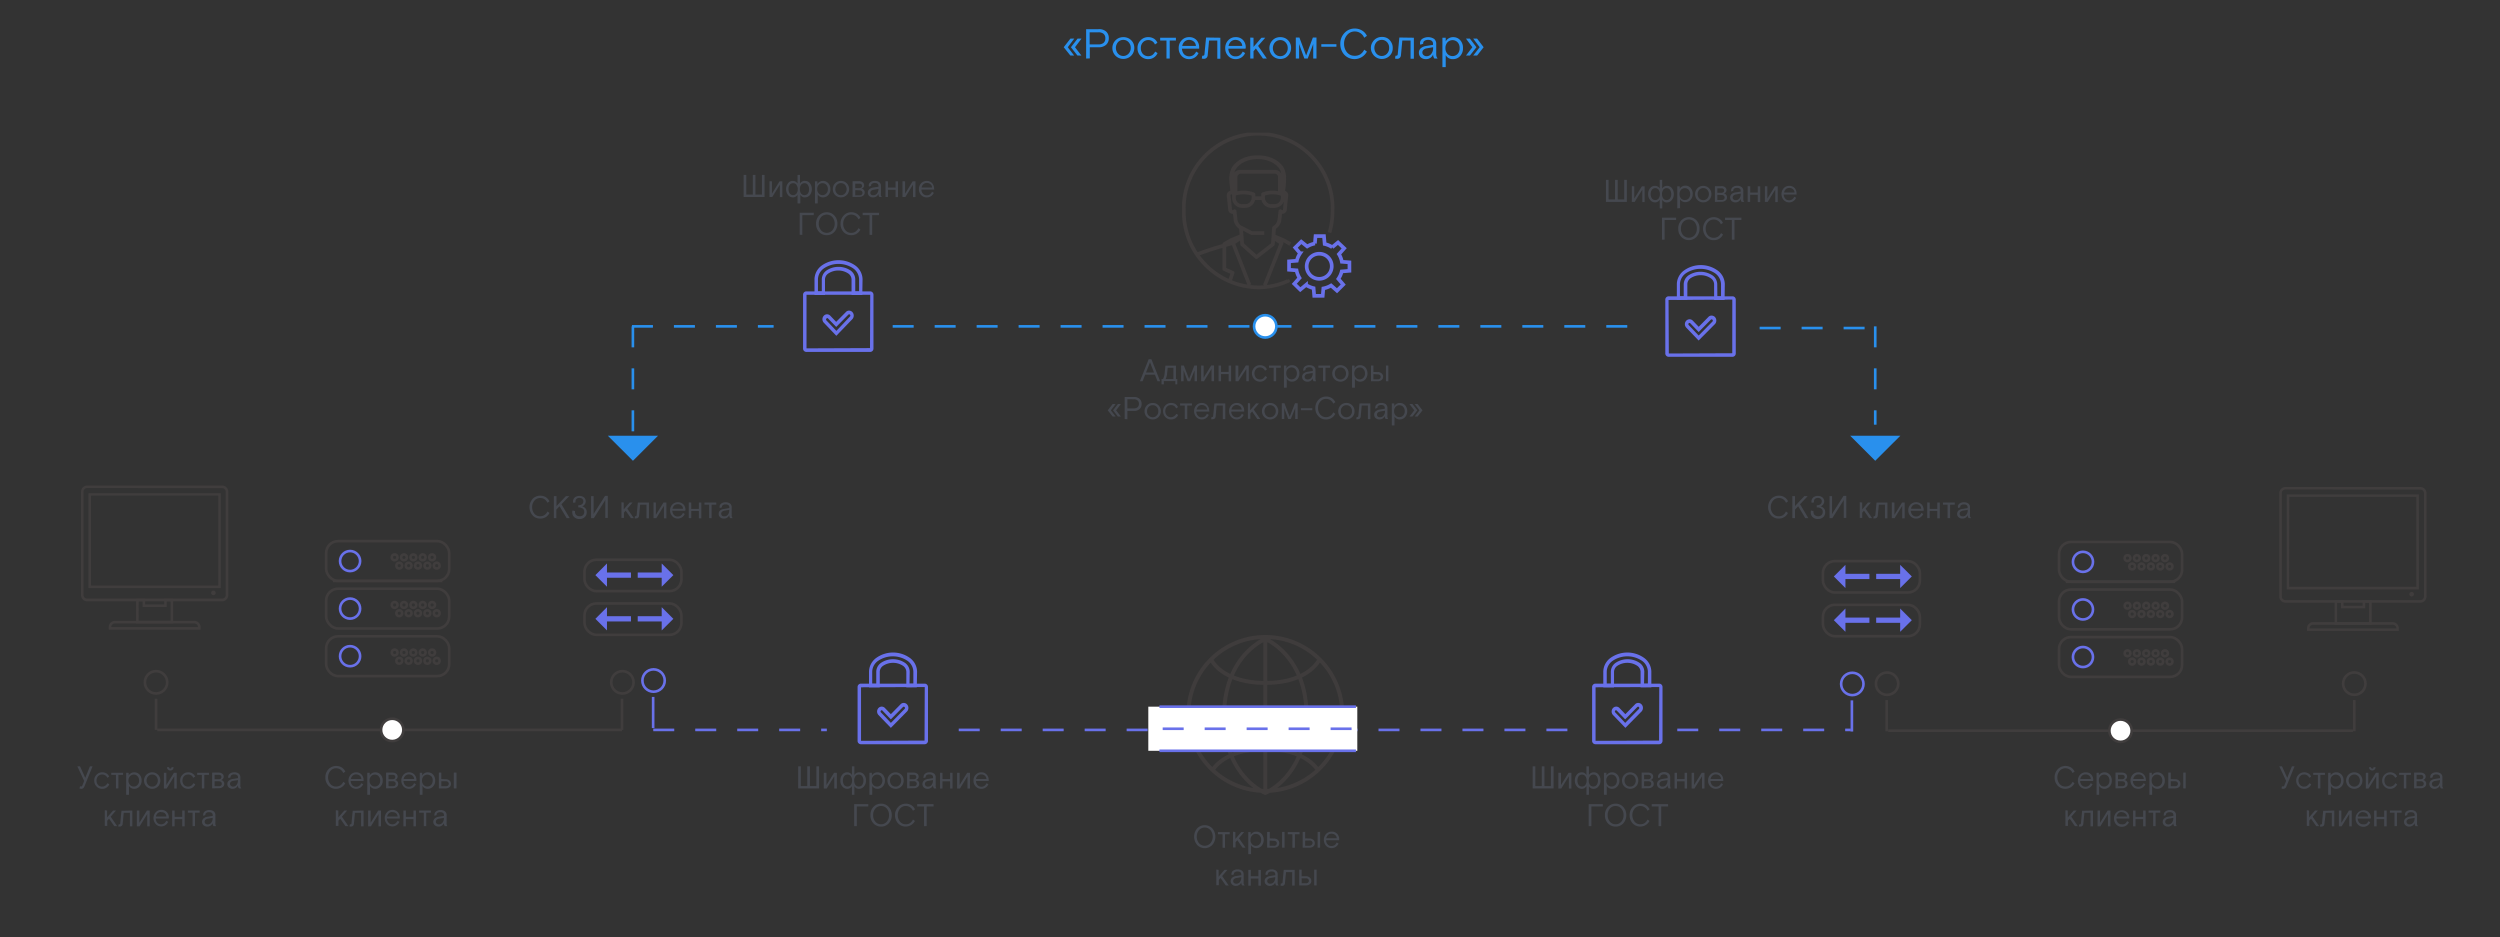 <svg id="Слой_1" data-name="Слой 1" xmlns="http://www.w3.org/2000/svg" viewBox="0 0 476.46 178.63"><rect x="0" y="0" width="476.46" height="178.63" fill="#333333" stroke="none"/><defs><style>.cls-1,.cls-11,.cls-14,.cls-17,.cls-18,.cls-3,.cls-4,.cls-5,.cls-7,.cls-9{fill:none}.cls-2{fill:#403d3d}.cls-3,.cls-7,.cls-8{stroke:#403d3d}.cls-17,.cls-3{stroke-linejoin:round}.cls-14,.cls-15,.cls-3,.cls-4,.cls-7,.cls-8,.cls-9{stroke-width:.5px}.cls-18,.cls-4,.cls-5,.cls-9{stroke:#6971ea}.cls-11,.cls-14,.cls-15,.cls-18,.cls-4,.cls-5,.cls-7,.cls-8,.cls-9{stroke-miterlimit:10}.cls-6{fill:#6971ea}.cls-12,.cls-15,.cls-8{fill:#fff}.cls-14,.cls-9{stroke-dasharray:4}.cls-10{fill:#45484f}.cls-11,.cls-17{stroke:#3f3c3c}.cls-11{stroke-width:.75px}.cls-13{fill:#2990ed}.cls-14,.cls-15{stroke:#2990ed}.cls-16{clip-path:url(#clip-path)}.cls-17,.cls-18{stroke-width:.7px}</style><clipPath id="clip-path"><path id="SVGID" class="cls-1" d="M225.29 25.28h32.45v31.91h-32.45z"/></clipPath></defs><path class="cls-2" d="M42.33 114.6H16.62a1.17 1.17 0 0 1-1.18-1.17V93.72a1.18 1.18 0 0 1 1.18-1.18h25.71a1.18 1.18 0 0 1 1.18 1.18v19.71a1.17 1.17 0 0 1-1.18 1.17zM16.62 93a.7.7 0 0 0-.7.69v19.71a.7.7 0 0 0 .7.69h25.71a.69.69 0 0 0 .69-.69V93.72a.69.69 0 0 0-.69-.69z"/><path class="cls-2" d="M42.08 112.08H16.86V94h25.22zm-24.73-.49H41.6V94.45H17.35zM38.23 120H20.72v-.49a1.18 1.18 0 0 1 1.18-1.18h15.15a1.18 1.18 0 0 1 1.18 1.18zm-17-.49h16.51a.69.69 0 0 0-.69-.69H21.9a.7.7 0 0 0-.7.69z"/><path class="cls-2" d="M33 118.81h-7.06v-4.69h1.72v1.08h3.63v-1.08H33zm-6.58-.49h6.09v-3.72h-.74v1.08h-4.6v-1.08h-.74zm14.25-4.89a.44.44 0 0 1-.43-.44.43.43 0 0 1 .43-.43.44.44 0 0 1 .44.43.44.44 0 0 1-.44.44z"/><rect class="cls-3" x="62.16" y="121.27" width="23.45" height="7.58" rx="2.27"/><circle class="cls-4" cx="66.72" cy="125.06" r="1.91"/><circle class="cls-3" cx="75.21" cy="124.36" r=".55"/><circle class="cls-3" cx="76.99" cy="124.36" r=".55"/><circle class="cls-3" cx="78.78" cy="124.36" r=".55"/><circle class="cls-3" cx="80.56" cy="124.36" r=".55"/><circle class="cls-3" cx="82.35" cy="124.36" r=".55"/><circle class="cls-3" cx="76.09" cy="125.94" r=".55"/><circle class="cls-3" cx="77.88" cy="125.94" r=".55"/><circle class="cls-3" cx="79.66" cy="125.94" r=".55"/><circle class="cls-3" cx="81.45" cy="125.94" r=".55"/><circle class="cls-3" cx="83.23" cy="125.94" r=".55"/><rect class="cls-3" x="62.16" y="112.2" width="23.45" height="7.58" rx="2.27"/><circle class="cls-4" cx="66.72" cy="115.99" r="1.91"/><circle class="cls-3" cx="75.21" cy="115.29" r=".55"/><circle class="cls-3" cx="76.99" cy="115.29" r=".55"/><circle class="cls-3" cx="78.78" cy="115.29" r=".55"/><circle class="cls-3" cx="80.56" cy="115.29" r=".55"/><circle class="cls-3" cx="82.35" cy="115.29" r=".55"/><circle class="cls-3" cx="76.09" cy="116.87" r=".55"/><circle class="cls-3" cx="77.88" cy="116.87" r=".55"/><circle class="cls-3" cx="79.66" cy="116.87" r=".55"/><circle class="cls-3" cx="81.45" cy="116.87" r=".55"/><circle class="cls-3" cx="83.23" cy="116.87" r=".55"/><path class="cls-3" d="M84.3 110.72H63.46"/><rect class="cls-3" x="62.16" y="103.13" width="23.45" height="7.58" rx="2.27"/><circle class="cls-4" cx="66.72" cy="106.93" r="1.91"/><circle class="cls-3" cx="75.21" cy="106.22" r=".55"/><circle class="cls-3" cx="76.99" cy="106.22" r=".55"/><circle class="cls-3" cx="78.78" cy="106.22" r=".55"/><circle class="cls-3" cx="80.56" cy="106.22" r=".55"/><circle class="cls-3" cx="82.35" cy="106.22" r=".55"/><circle class="cls-3" cx="76.09" cy="107.8" r=".55"/><circle class="cls-3" cx="77.88" cy="107.8" r=".55"/><circle class="cls-3" cx="79.66" cy="107.8" r=".55"/><circle class="cls-3" cx="81.45" cy="107.8" r=".55"/><circle class="cls-3" cx="83.23" cy="107.8" r=".55"/><path class="cls-5" d="M121.54 109.61h6.03"/><path class="cls-6" d="M126.11 107.39l2.22 2.22-2.22 2.21"/><rect class="cls-3" x="111.39" y="106.68" width="18.48" height="5.98" rx="2.27"/><path class="cls-5" d="M120.25 109.61h-6.03"/><path class="cls-6" d="M115.68 111.82l-2.21-2.21 2.21-2.22"/><path class="cls-5" d="M121.54 117.94h6.03"/><path class="cls-6" d="M126.11 115.72l2.22 2.22-2.22 2.21"/><rect class="cls-3" x="111.39" y="115.01" width="18.48" height="5.98" rx="2.27"/><path class="cls-5" d="M120.25 117.94h-6.03"/><path class="cls-6" d="M115.68 120.15l-2.21-2.21 2.21-2.22"/><circle class="cls-7" cx="29.74" cy="130.04" r="2.13"/><path class="cls-7" d="M29.98 139.11h88.56m-88.8 0v-5.94"/><circle class="cls-8" cx="74.75" cy="139.11" r="2.13"/><circle class="cls-7" cx="118.62" cy="130.04" r="2.13"/><path class="cls-7" d="M118.54 139.11v-5.94"/><circle class="cls-4" cx="124.56" cy="129.7" r="2.13"/><path class="cls-4" d="M124.48 138.76v-5.94"/><path class="cls-9" d="M124.5 139.11h33.08m25.14 0h117.57"/><path class="cls-10" d="M15.7 149.69l.34-.86-1.3-2.78h.51l1 2.2.89-2.2h.5l-1.54 3.81c-.13.32-.32.48-.59.48a.8.8 0 0 1-.36-.08l.11-.43a.38.38 0 0 0 .18.06c.13 0 .21-.06.26-.2zm4.79-.43l.34.22a1.43 1.43 0 0 1-1.34.86 1.45 1.45 0 0 1-1.09-.45 1.54 1.54 0 0 1-.44-1.13 1.52 1.52 0 0 1 .45-1.12 1.47 1.47 0 0 1 1.08-.45 1.42 1.42 0 0 1 .81.22 1.25 1.25 0 0 1 .51.6l-.36.23a1 1 0 0 0-1-.63 1 1 0 0 0-.76.32 1.31 1.31 0 0 0 0 1.67 1 1 0 0 0 .76.32 1 1 0 0 0 .59-.17 1.36 1.36 0 0 0 .45-.49zm.71-1.58v-.4h2.25v.4h-.89v2.57h-.47v-2.57zm2.85 3.8v-4.2h.47v.53a1.07 1.07 0 0 1 .43-.44 1.17 1.17 0 0 1 .64-.18 1.34 1.34 0 0 1 1 .43 1.6 1.6 0 0 1 .4 1.14 1.58 1.58 0 0 1-.41 1.14 1.37 1.37 0 0 1-1 .44 1.15 1.15 0 0 1-1-.56v1.7zm2.17-3.54a.93.93 0 0 0-.72-.32 1 1 0 0 0-.73.32 1.17 1.17 0 0 0-.29.82 1.2 1.2 0 0 0 .29.83 1 1 0 0 0 .73.31.92.92 0 0 0 .72-.31 1.15 1.15 0 0 0 .29-.83 1.13 1.13 0 0 0-.29-.82zm4.11-.03a1.7 1.7 0 0 1 0 1.71 1.59 1.59 0 0 1-.59.54 1.58 1.58 0 0 1-.73.18 1.55 1.55 0 0 1-.73-.18 1.52 1.52 0 0 1-.59-.54 1.64 1.64 0 0 1 0-1.71 1.52 1.52 0 0 1 .59-.54 1.55 1.55 0 0 1 .73-.18 1.58 1.58 0 0 1 .73.18 1.59 1.59 0 0 1 .59.54zm-2.09 1.68a1 1 0 0 0 .77.33 1 1 0 0 0 .76-.33 1.25 1.25 0 0 0 0-1.65 1 1 0 0 0-.76-.33 1 1 0 0 0-.77.33 1.25 1.25 0 0 0 0 1.65zm3.46-2.31v2.34l1.45-2.34h.53v3h-.47v-2.34l-1.45 2.34h-.53v-3zm1-1.06h.38a.64.64 0 0 1-.17.45.6.6 0 0 1-.45.17.57.57 0 0 1-.44-.17.61.61 0 0 1-.18-.45h.39c0 .18.08.26.23.26s.23-.08.23-.26zm4.17 3.04l.34.22a1.43 1.43 0 0 1-1.34.86 1.45 1.45 0 0 1-1.09-.45 1.54 1.54 0 0 1-.44-1.13 1.52 1.52 0 0 1 .45-1.12 1.47 1.47 0 0 1 1.08-.45 1.42 1.42 0 0 1 .81.22 1.25 1.25 0 0 1 .51.6l-.36.23a1 1 0 0 0-1-.63 1 1 0 0 0-.76.32 1.31 1.31 0 0 0 0 1.67 1.08 1.08 0 0 0 1.35.15 1.36 1.36 0 0 0 .45-.49zm.71-1.58v-.4h2.25v.4h-.89v2.57h-.47v-2.57zm2.85 2.57v-3h1.27a1 1 0 0 1 .68.22.68.68 0 0 1-.25 1.19.71.71 0 0 1 .61.72.73.73 0 0 1-.28.6 1.14 1.14 0 0 1-.76.24zm.47-2.59v.85h.8a.57.57 0 0 0 .36-.11.37.37 0 0 0 .13-.31.38.38 0 0 0-.13-.32.57.57 0 0 0-.36-.11zm0 1.24v.94h.84a.56.56 0 0 0 .39-.13.48.48 0 0 0 0-.68.56.56 0 0 0-.39-.13zm5.1 1.35h-.47a.89.89 0 0 1-.18-.59 1.11 1.11 0 0 1-1.74.42.83.83 0 0 1-.28-.65.81.81 0 0 1 .29-.65 1.4 1.4 0 0 1 .74-.32l1-.16v-.14c0-.38-.24-.57-.7-.57a.85.85 0 0 0-.52.13.41.41 0 0 0-.19.33.29.29 0 0 0 0 .09l-.41.14a.69.69 0 0 1-.05-.24.76.76 0 0 1 .32-.6 1.32 1.32 0 0 1 .83-.25 1.31 1.31 0 0 1 .87.26.89.89 0 0 1 .3.71v1.35a2.22 2.22 0 0 0 0 .41 1.18 1.18 0 0 0 .19.33zm-1.61-.33a.84.84 0 0 0 .7-.34 1.34 1.34 0 0 0 .26-.82v-.09l-.91.15a1 1 0 0 0-.44.18.51.51 0 0 0-.16.38.46.46 0 0 0 .16.37.61.61 0 0 0 .4.17zm-23.98 4.56v1.31l1.14-1.31h.54l-1 1.17 1.24 1.8h-.55l-1-1.43-.34.39v1h-.47v-3zm4.81 0v3h-.46v-2.57h-1.18l-.2 2.08a.55.55 0 0 1-.17.4.52.52 0 0 1-.37.13 1 1 0 0 1-.3 0l.06-.41h.14c.11 0 .17-.07.18-.22l.23-2.37zm1.34 0v2.34l1.44-2.34h.53v3h-.47v-2.34l-1.45 2.34h-.53v-3zm5.58 1.52h-2.46a1.23 1.23 0 0 0 .29.79.93.93 0 0 0 .73.31 1 1 0 0 0 .61-.18 1.34 1.34 0 0 0 .39-.5l.35.21a1.45 1.45 0 0 1-1.37.87 1.37 1.37 0 0 1-1-.45 1.69 1.69 0 0 1 0-2.25 1.41 1.41 0 0 1 1.06-.45 1.36 1.36 0 0 1 1.05.42 1.48 1.48 0 0 1 .39 1.07zm-1.44-1.25a.92.92 0 0 0-.65.24 1.14 1.14 0 0 0-.34.63h2a.88.88 0 0 0-.31-.64 1.06 1.06 0 0 0-.7-.19zm2.58-.27v1.2h1.45v-1.2h.47v3h-.47v-1.37h-1.45v1.37h-.47v-3zm2.53.4v-.4h2.24v.4h-.89v2.57h-.46v-2.57zm5.37 2.57h-.47a.89.89 0 0 1-.18-.59 1.11 1.11 0 0 1-1.74.42.87.87 0 0 1-.28-.65.81.81 0 0 1 .29-.65 1.43 1.43 0 0 1 .74-.32l1-.16v-.14c0-.38-.23-.57-.7-.57a.85.85 0 0 0-.52.13.4.4 0 0 0-.18.33.28.28 0 0 0 0 .09l-.41.14a.69.69 0 0 1 0-.24.76.76 0 0 1 .32-.6 1.32 1.32 0 0 1 .83-.25 1.31 1.31 0 0 1 .87.26.89.89 0 0 1 .3.71v1.35a2.22 2.22 0 0 0 0 .41 1.55 1.55 0 0 0 .13.33zm-1.61-.33a.84.84 0 0 0 .7-.34 1.34 1.34 0 0 0 .26-.82v-.09l-.91.15a.9.9 0 0 0-.46.21.51.51 0 0 0 0 .75.61.61 0 0 0 .41.14zM65.43 149l.37.27a2 2 0 0 1-3.22.45 2.21 2.21 0 0 1-.57-1.56 2.17 2.17 0 0 1 .6-1.56 2 2 0 0 1 1.45-.62 2 2 0 0 1 1.07.29 1.74 1.74 0 0 1 .68.79l-.39.27a1.45 1.45 0 0 0-1.37-.91 1.42 1.42 0 0 0-1.09.5 2 2 0 0 0 0 2.49 1.35 1.35 0 0 0 1.09.49 1.48 1.48 0 0 0 .81-.21 1.77 1.77 0 0 0 .57-.69zm3.87-.16h-2.46a1.19 1.19 0 0 0 .3.79.9.9 0 0 0 .72.31.94.94 0 0 0 .61-.18 1.36 1.36 0 0 0 .4-.5l.34.21a1.45 1.45 0 0 1-1.37.87 1.37 1.37 0 0 1-1-.45 1.69 1.69 0 0 1 0-2.25 1.41 1.41 0 0 1 1.06-.45 1.36 1.36 0 0 1 1 .42 1.48 1.48 0 0 1 .39 1.07zm-1.44-1.25a.93.93 0 0 0-.65.24 1.14 1.14 0 0 0-.34.63h2a.88.88 0 0 0-.31-.64 1.06 1.06 0 0 0-.7-.23zm2.14 3.89v-4.2h.46v.53a1.07 1.07 0 0 1 .43-.44 1.19 1.19 0 0 1 .64-.18 1.34 1.34 0 0 1 1 .43 1.61 1.61 0 0 1 .41 1.14 1.54 1.54 0 0 1-.42 1.14 1.34 1.34 0 0 1-1 .44 1.15 1.15 0 0 1-1-.56v1.7zm2.17-3.54a1 1 0 0 0-.73-.32.93.93 0 0 0-.72.32 1.13 1.13 0 0 0-.29.82 1.15 1.15 0 0 0 .29.83.92.92 0 0 0 .72.31 1 1 0 0 0 .73-.31 1.2 1.2 0 0 0 .29-.83 1.17 1.17 0 0 0-.31-.82zm1.41 2.31v-3h1.27a1 1 0 0 1 .68.22.69.69 0 0 1-.25 1.19.71.71 0 0 1 .61.72.73.73 0 0 1-.28.6 1.15 1.15 0 0 1-.76.24zm.47-2.59v.85h.8a.54.54 0 0 0 .35-.11.38.38 0 0 0 .14-.31.39.39 0 0 0-.14-.32.54.54 0 0 0-.35-.11zm0 1.24v.94h.84a.56.56 0 0 0 .39-.13.48.48 0 0 0 0-.68.56.56 0 0 0-.39-.13zm5.31-.06H76.9a1.19 1.19 0 0 0 .3.79.9.9 0 0 0 .72.31.94.94 0 0 0 .61-.18 1.36 1.36 0 0 0 .4-.5l.34.21a1.44 1.44 0 0 1-1.36.87 1.39 1.39 0 0 1-1-.45 1.69 1.69 0 0 1 0-2.25 1.41 1.41 0 0 1 1.06-.45 1.36 1.36 0 0 1 1 .42 1.48 1.48 0 0 1 .39 1.07zm-1.44-1.25a.89.89 0 0 0-.64.24 1.09 1.09 0 0 0-.35.63h2a.88.88 0 0 0-.31-.64 1 1 0 0 0-.7-.23zm2.08 3.89v-4.2h.46v.53a1.13 1.13 0 0 1 .43-.44 1.19 1.19 0 0 1 .64-.18 1.32 1.32 0 0 1 1 .43 1.61 1.61 0 0 1 .41 1.14 1.54 1.54 0 0 1-.42 1.14 1.34 1.34 0 0 1-1 .44 1.15 1.15 0 0 1-1-.56v1.7zm2.17-3.54a1 1 0 0 0-1.45 0 1.17 1.17 0 0 0-.29.82 1.2 1.2 0 0 0 .29.83 1 1 0 0 0 1.45 0 1.2 1.2 0 0 0 .29-.83 1.17 1.17 0 0 0-.25-.82zm2.74.57a1.15 1.15 0 0 1 .77.25.86.86 0 0 1 .27.65.75.75 0 0 1-.28.61 1.19 1.19 0 0 1-.76.23h-1.27v-3h.47v1.23zm-.8.39v.94H85a.56.56 0 0 0 .39-.13.48.48 0 0 0 0-.68.56.56 0 0 0-.39-.13zm2.38 1.35v-3H87v3zm-22.01 4.23v1.31l1.14-1.31h.54l-1 1.17 1.24 1.8h-.56l-1-1.43-.34.39v1H64v-3zm4.81 0v3h-.47v-2.57h-1.17l-.2 2.08a.55.55 0 0 1-.17.4.52.52 0 0 1-.37.13 1 1 0 0 1-.3 0l.06-.41h.14c.11 0 .17-.07.18-.22l.23-2.37zm1.34 0v2.34l1.45-2.34h.53v3h-.47v-2.34l-1.45 2.34h-.53v-3zM76.2 156h-2.46a1.3 1.3 0 0 0 .3.79.93.93 0 0 0 .73.31 1 1 0 0 0 .61-.18 1.45 1.45 0 0 0 .39-.5l.35.21a1.45 1.45 0 0 1-1.37.87 1.37 1.37 0 0 1-1-.45 1.69 1.69 0 0 1 0-2.25 1.41 1.41 0 0 1 1.06-.45 1.36 1.36 0 0 1 1 .42 1.48 1.48 0 0 1 .38 1.07zm-1.43-1.25a.92.92 0 0 0-.65.24 1.14 1.14 0 0 0-.34.63h2a.88.88 0 0 0-.31-.64 1.06 1.06 0 0 0-.7-.19zm2.58-.27v1.2h1.45v-1.2h.47v3h-.47v-1.37h-1.45v1.37h-.47v-3zm2.53.4v-.4h2.24v.4h-.89v2.57h-.46v-2.57zm5.37 2.57h-.47a.89.89 0 0 1-.18-.59 1.11 1.11 0 0 1-1.74.42.87.87 0 0 1-.28-.65.81.81 0 0 1 .29-.65 1.43 1.43 0 0 1 .74-.32l1-.16v-.14c0-.38-.23-.57-.7-.57a.85.85 0 0 0-.52.13.4.4 0 0 0-.18.33.28.28 0 0 0 0 .09l-.41.14a.69.69 0 0 1 0-.24.76.76 0 0 1 .32-.6 1.32 1.32 0 0 1 .83-.25 1.31 1.31 0 0 1 .87.26.89.89 0 0 1 .3.71v1.35a2.22 2.22 0 0 0 0 .41 1.55 1.55 0 0 0 .13.33zm-1.61-.33a.84.84 0 0 0 .7-.34 1.34 1.34 0 0 0 .26-.82v-.09l-.91.15a.9.9 0 0 0-.46.21.51.51 0 0 0 0 .75.61.61 0 0 0 .41.14zm20.7-59.63l.38.27a1.87 1.87 0 0 1-1.78 1.07 1.85 1.85 0 0 1-1.44-.62 2.36 2.36 0 0 1 0-3.12 2 2 0 0 1 1.45-.62 1.94 1.94 0 0 1 1.08.29 1.75 1.75 0 0 1 .68.79l-.39.27a1.44 1.44 0 0 0-1.38-.91 1.38 1.38 0 0 0-1.08.5 1.84 1.84 0 0 0-.44 1.24 1.87 1.87 0 0 0 .42 1.25 1.37 1.37 0 0 0 1.1.49 1.47 1.47 0 0 0 .8-.21 1.68 1.68 0 0 0 .6-.69zm1.22 1.26v-4.2h.5v1.91l.35-.38 1.45-1.53h.63L107 96.1l1.58 2.65H108l-1.36-2.27-.61.64v1.63zm3.56-1.46l.47.11a.59.59 0 0 0 0 .2.72.72 0 0 0 .24.57.92.92 0 0 0 .64.22.88.88 0 0 0 .65-.22.86.86 0 0 0 .23-.64.7.7 0 0 0-.31-.62 1.46 1.46 0 0 0-.83-.21v-.41a1.06 1.06 0 0 0 .74-.21.7.7 0 0 0 .22-.54.6.6 0 0 0-.2-.47.81.81 0 0 0-.55-.18.8.8 0 0 0-.54.18.65.65 0 0 0-.2.5.54.54 0 0 0 0 .19l-.44.06a1 1 0 0 1 .29-1 1.28 1.28 0 0 1 .87-.3 1.33 1.33 0 0 1 .9.28 1 1 0 0 1 .33.73 1 1 0 0 1-.18.59 1 1 0 0 1-.52.38 1.25 1.25 0 0 1 .64.38 1 1 0 0 1 .25.68 1.28 1.28 0 0 1-.38 1 1.4 1.4 0 0 1-1 .35 1.38 1.38 0 0 1-1-.35 1.12 1.12 0 0 1-.37-.82 1 1 0 0 1 .05-.45zm3.53 1.46v-4.2h.48V98l.18-.33 2-3.16h.53v4.2h-.48v-3.45l-.18.33-2 3.16zm6.22-2.97v1.31l1.13-1.31h.55l-1 1.17 1.25 1.8h-.56l-1-1.43-.33.39v1h-.47v-3zm4.81 0v3h-.47v-2.6H122l-.2 2.08a.67.67 0 0 1-.17.4.55.55 0 0 1-.38.13 1.13 1.13 0 0 1-.3 0l.07-.41h.14c.1 0 .16-.07.18-.22l.22-2.37zm1.32 0v2.34l1.45-2.34h.55v3h-.47v-2.37l-1.45 2.34h-.53v-3zm5.59 1.56h-2.46a1.3 1.3 0 0 0 .3.79.93.93 0 0 0 .73.31 1 1 0 0 0 .61-.18 1.45 1.45 0 0 0 .39-.5l.34.2a1.43 1.43 0 0 1-1.36.87 1.4 1.4 0 0 1-1-.44 1.6 1.6 0 0 1-.43-1.13 1.55 1.55 0 0 1 .44-1.12 1.51 1.51 0 0 1 2.11 0 1.56 1.56 0 0 1 .38 1.08zm-1.43-1.25a1 1 0 0 0-.65.23 1.14 1.14 0 0 0-.34.64h2a.84.84 0 0 0-.31-.64 1 1 0 0 0-.7-.23zm2.58-.31V97h1.45v-1.22h.47v3h-.47v-1.4h-1.45v1.37h-.47v-3zm2.52.4v-.4h2.25v.4h-.89v2.57h-.47v-2.57zm5.37 2.57h-.46a.89.89 0 0 1-.18-.59 1.14 1.14 0 0 1-.41.5 1.06 1.06 0 0 1-.61.17 1 1 0 0 1-.72-.25.83.83 0 0 1-.28-.65.81.81 0 0 1 .29-.65A1.33 1.33 0 0 1 138 97l1-.17v-.13c0-.38-.24-.57-.71-.57a.84.84 0 0 0-.51.13.39.39 0 0 0-.19.33v.09l-.4.14a.52.52 0 0 1-.05-.24.74.74 0 0 1 .31-.6 1.28 1.28 0 0 1 .83-.25 1.32 1.32 0 0 1 .88.26.88.88 0 0 1 .29.71V98a2.09 2.09 0 0 0 0 .41 1.12 1.12 0 0 0 .18.34zm-1.6-.34a.83.83 0 0 0 .7-.33 1.34 1.34 0 0 0 .26-.82v-.09l-.91.15a1 1 0 0 0-.47.21.48.48 0 0 0-.16.38.47.47 0 0 0 .16.37.6.6 0 0 0 .39.13z"/><path class="cls-6" d="M169.78 138.72l-2.36-2.45a1 1 0 0 1-.26-.66 1 1 0 0 1 .26-.67.85.85 0 0 1 .62-.27.84.84 0 0 1 .62.27l1.12 1.17 1.85-1.88a.79.79 0 0 1 .63-.26.83.83 0 0 1 .62.29 1 1 0 0 1 0 1.32zm-1.73-3.36a.26.26 0 0 0-.16.07.23.23 0 0 0-.07.17.21.21 0 0 0 .07.17l1.9 2 2.62-2.67a.26.26 0 0 0 0-.34.25.25 0 0 0-.16-.08.33.33 0 0 0-.16.07l-2.31 2.35-1.58-1.65a.26.26 0 0 0-.15-.09z"/><path class="cls-6" d="M176.24 141.84h-12.18a.64.64 0 0 1-.62-.65v-10.25a.64.64 0 0 1 .62-.65h12.18a.64.64 0 0 1 .62.65v10.25a.64.64 0 0 1-.62.65zm0-10.9l-12.14.05v10.2l12.1-.05z"/><path class="cls-6" d="M174.73 131h-2v-3a1.44 1.44 0 0 0-.65-1.12 3.46 3.46 0 0 0-3.76 0 1.44 1.44 0 0 0-.65 1.12v3h-2.05v-3a3.31 3.31 0 0 1 1.43-2.65 5.51 5.51 0 0 1 6.3 0 3.31 3.31 0 0 1 1.43 2.65zm-1.39-.7h.73V128a2.6 2.6 0 0 0-1.15-2.08 5 5 0 0 0-5.53 0 2.59 2.59 0 0 0-1.16 2.08v2.31h.77V128a2.12 2.12 0 0 1 .93-1.69 4.12 4.12 0 0 1 4.52 0 2.12 2.12 0 0 1 .93 1.69z"/><path class="cls-10" d="M152.12 150.25v-4.2h.5v3.76h1.23v-3.76h.51v3.76h1.23v-3.76h.51v4.2zm5.39-2.97v2.34l1.45-2.34h.53v3H159v-2.34l-1.45 2.34H157v-3zm4.85 4.2v-1.66a1 1 0 0 1-.88.52 1.23 1.23 0 0 1-.94-.45 1.63 1.63 0 0 1-.38-1.13 1.74 1.74 0 0 1 .36-1.13 1.16 1.16 0 0 1 .91-.44 1 1 0 0 1 .93.52v-1.66h.47v1.66a1.05 1.05 0 0 1 .95-.52 1.12 1.12 0 0 1 .89.44 1.69 1.69 0 0 1 .37 1.13 1.63 1.63 0 0 1-.39 1.13 1.19 1.19 0 0 1-.93.45.94.94 0 0 1-.89-.52v1.66zm-.2-3.55a.83.83 0 0 0-1.29 0 1.63 1.63 0 0 0 0 1.67.84.84 0 0 0 1.29 0 1.57 1.57 0 0 0 0-1.67zm2.16 0a.76.76 0 0 0-.64-.31.79.79 0 0 0-.65.31 1.57 1.57 0 0 0 0 1.67.81.81 0 0 0 .65.3.77.77 0 0 0 .64-.3 1.57 1.57 0 0 0 0-1.67zm1.38 3.55v-4.2h.47v.53a1.07 1.07 0 0 1 .43-.44 1.17 1.17 0 0 1 .64-.18 1.34 1.34 0 0 1 1 .43 1.61 1.61 0 0 1 .41 1.14 1.54 1.54 0 0 1-.42 1.14 1.35 1.35 0 0 1-1 .44 1.15 1.15 0 0 1-1-.56v1.7zm2.18-3.54a1 1 0 0 0-1.46 0 1.17 1.17 0 0 0-.28.82 1.19 1.19 0 0 0 .28.83 1 1 0 0 0 1.46 0 1.19 1.19 0 0 0 .28-.83 1.17 1.17 0 0 0-.28-.82zm4.12-.03a1.7 1.7 0 0 1 0 1.71 1.59 1.59 0 0 1-.59.54 1.57 1.57 0 0 1-1.46 0 1.59 1.59 0 0 1-.59-.54 1.7 1.7 0 0 1 0-1.71 1.59 1.59 0 0 1 .59-.54 1.57 1.57 0 0 1 1.46 0 1.59 1.59 0 0 1 .59.54zm-2.08 1.68a1 1 0 0 0 .76.33 1 1 0 0 0 .77-.33 1.28 1.28 0 0 0 0-1.65 1 1 0 0 0-.77-.33 1 1 0 0 0-.76.33 1.25 1.25 0 0 0 0 1.65zm2.96.66v-3h1.27a1 1 0 0 1 .68.22.66.66 0 0 1 .25.53.67.67 0 0 1-.5.66.71.71 0 0 1 .61.72.73.73 0 0 1-.28.6 1.15 1.15 0 0 1-.76.24zm.47-2.59v.85h.8a.54.54 0 0 0 .35-.11.38.38 0 0 0 .14-.31.39.39 0 0 0-.14-.32.54.54 0 0 0-.35-.11zm0 1.24v.94h.84a.56.56 0 0 0 .39-.13.48.48 0 0 0 0-.68.56.56 0 0 0-.39-.13zm5.1 1.35H178a.89.89 0 0 1-.18-.59 1.08 1.08 0 0 1-.41.5 1.07 1.07 0 0 1-.61.18 1 1 0 0 1-.72-.26.89.89 0 0 1 0-1.3 1.47 1.47 0 0 1 .75-.32l1-.16v-.14c0-.38-.24-.57-.71-.57a.84.84 0 0 0-.51.13.39.39 0 0 0-.19.33v.09l-.4.14a.52.52 0 0 1 0-.24.75.75 0 0 1 .31-.6 1.34 1.34 0 0 1 .83-.25 1.32 1.32 0 0 1 .88.26.88.88 0 0 1 .29.71v1.35a2.09 2.09 0 0 0 0 .41 1.12 1.12 0 0 0 .12.33zm-1.6-.33a.84.84 0 0 0 .7-.34 1.34 1.34 0 0 0 .26-.82v-.09l-.91.15a1 1 0 0 0-.47.21.48.48 0 0 0-.16.38.46.46 0 0 0 .16.37.61.61 0 0 0 .42.14zm2.77-2.64v1.2h1.45v-1.2h.47v3h-.47v-1.37h-1.45v1.37h-.47v-3zm3.26 0v2.34l1.45-2.34h.53v3h-.47v-2.34l-1.45 2.34h-.53v-3zm5.57 1.56H186a1.3 1.3 0 0 0 .3.79.92.92 0 0 0 .73.31 1 1 0 0 0 .61-.18 1.45 1.45 0 0 0 .39-.5l.34.21a1.44 1.44 0 0 1-1.36.87 1.41 1.41 0 0 1-1.05-.45 1.55 1.55 0 0 1-.43-1.13 1.58 1.58 0 0 1 .43-1.12 1.44 1.44 0 0 1 1.07-.45 1.33 1.33 0 0 1 1 .42 1.48 1.48 0 0 1 .39 1.07zm-1.45-1.25a.92.92 0 0 0-.65.24 1.08 1.08 0 0 0-.34.63H188a.84.84 0 0 0-.31-.64 1 1 0 0 0-.69-.23zm-24.21 9.86v-4.2h2.69v.45h-2.18v3.75zm6.57-3.67a2.17 2.17 0 0 1 .59 1.57 2.19 2.19 0 0 1-.59 1.58 1.93 1.93 0 0 1-1.44.61 2 2 0 0 1-1.45-.61 2.18 2.18 0 0 1-.58-1.58 2.16 2.16 0 0 1 .58-1.57 1.91 1.91 0 0 1 1.45-.61 1.89 1.89 0 0 1 1.44.61zm-2.52 2.83a1.37 1.37 0 0 0 1.08.48 1.38 1.38 0 0 0 1.08-.48 1.8 1.8 0 0 0 .43-1.26 1.84 1.84 0 0 0-.43-1.26 1.38 1.38 0 0 0-1.08-.48 1.37 1.37 0 0 0-1.08.48 1.84 1.84 0 0 0-.43 1.26 1.8 1.8 0 0 0 .43 1.26zm7.16-.42l.37.27a2 2 0 0 1-3.22.45 2.21 2.21 0 0 1-.57-1.56 2.17 2.17 0 0 1 .6-1.56 2 2 0 0 1 1.45-.62 2 2 0 0 1 1.07.29 1.8 1.8 0 0 1 .68.79l-.39.27a1.45 1.45 0 0 0-1.37-.91 1.42 1.42 0 0 0-1.09.5 2 2 0 0 0 0 2.49 1.35 1.35 0 0 0 1.09.49 1.48 1.48 0 0 0 .81-.21 1.77 1.77 0 0 0 .57-.69zm.8-2.49v-.45h3.12v.45h-1.31v3.75h-.5v-3.75z"/><path class="cls-6" d="M309.77 138.72l-2.36-2.45a1 1 0 0 1-.26-.66 1 1 0 0 1 .26-.67.85.85 0 0 1 .62-.27.84.84 0 0 1 .62.27l1.12 1.17 1.85-1.88a.79.79 0 0 1 .63-.26.83.83 0 0 1 .62.29 1 1 0 0 1 0 1.32zm-1.77-3.36a.33.33 0 0 0-.17.07.27.27 0 0 0-.06.17.21.21 0 0 0 .07.17l1.9 2 2.62-2.67a.26.26 0 0 0 0-.34.25.25 0 0 0-.16-.08.33.33 0 0 0-.16.07l-2.31 2.35-1.58-1.65a.26.26 0 0 0-.15-.09z"/><path class="cls-6" d="M316.23 141.84h-12.18a.64.64 0 0 1-.62-.65v-10.25a.64.64 0 0 1 .62-.65h12.18a.64.64 0 0 1 .62.65v10.25a.64.64 0 0 1-.62.65zm0-10.9l-12.14.05v10.2l12.1-.05z"/><path class="cls-6" d="M314.72 131h-2.05v-3a1.44 1.44 0 0 0-.65-1.12 3.46 3.46 0 0 0-3.76 0 1.44 1.44 0 0 0-.65 1.12v3h-2.05v-3a3.31 3.31 0 0 1 1.43-2.65 5.51 5.51 0 0 1 6.3 0 3.31 3.31 0 0 1 1.43 2.65zm-1.39-.7h.73V128a2.6 2.6 0 0 0-1.15-2.08 5 5 0 0 0-5.53 0 2.59 2.59 0 0 0-1.16 2.08v2.31h.78V128a2.12 2.12 0 0 1 .93-1.69 4.12 4.12 0 0 1 4.52 0 2.12 2.12 0 0 1 .93 1.69z"/><path class="cls-10" d="M292.1 150.25v-4.2h.51v3.76h1.23v-3.76h.51v3.76h1.23v-3.76h.51v4.2zm5.4-2.97v2.34l1.45-2.34h.53v3H299v-2.34l-1.45 2.34H297v-3zm4.85 4.2v-1.66a1 1 0 0 1-.88.52 1.21 1.21 0 0 1-.94-.45 1.63 1.63 0 0 1-.39-1.13 1.74 1.74 0 0 1 .37-1.13 1.16 1.16 0 0 1 .91-.44 1 1 0 0 1 .93.52v-1.66h.47v1.66a1.05 1.05 0 0 1 .95-.52 1.12 1.12 0 0 1 .89.44 1.69 1.69 0 0 1 .37 1.13 1.63 1.63 0 0 1-.39 1.13 1.19 1.19 0 0 1-.93.45.94.94 0 0 1-.89-.52v1.66zm-.2-3.55a.83.83 0 0 0-1.29 0 1.63 1.63 0 0 0 0 1.67.84.84 0 0 0 1.29 0 1.57 1.57 0 0 0 0-1.67zm2.16 0a.83.83 0 0 0-1.29 0 1.57 1.57 0 0 0 0 1.67.84.84 0 0 0 1.29 0 1.57 1.57 0 0 0 0-1.67zm1.38 3.55v-4.2h.47v.53a1.07 1.07 0 0 1 .43-.44 1.17 1.17 0 0 1 .64-.18 1.34 1.34 0 0 1 1 .43 1.61 1.61 0 0 1 .41 1.14 1.54 1.54 0 0 1-.42 1.14 1.37 1.37 0 0 1-1 .44 1.15 1.15 0 0 1-1-.56v1.7zm2.18-3.54a1 1 0 0 0-1.46 0 1.17 1.17 0 0 0-.28.82 1.19 1.19 0 0 0 .28.83 1 1 0 0 0 1.46 0 1.19 1.19 0 0 0 .28-.83 1.17 1.17 0 0 0-.28-.82zm4.13-.03a1.7 1.7 0 0 1 0 1.71 1.59 1.59 0 0 1-.59.54 1.57 1.57 0 0 1-1.46 0 1.59 1.59 0 0 1-.59-.54 1.7 1.7 0 0 1 0-1.71 1.59 1.59 0 0 1 .59-.54 1.57 1.57 0 0 1 1.46 0 1.59 1.59 0 0 1 .59.54zm-2.08 1.68a1 1 0 0 0 .76.33 1 1 0 0 0 .77-.33 1.28 1.28 0 0 0 0-1.65 1 1 0 0 0-.77-.33 1 1 0 0 0-.76.33 1.25 1.25 0 0 0 0 1.65zm2.95.66v-3h1.27a1 1 0 0 1 .68.22.66.66 0 0 1 .25.53.67.67 0 0 1-.5.66.71.71 0 0 1 .61.72.73.73 0 0 1-.28.6 1.15 1.15 0 0 1-.76.24zm.47-2.59v.85h.8a.54.54 0 0 0 .35-.11.38.38 0 0 0 .14-.31.39.39 0 0 0-.14-.32.54.54 0 0 0-.35-.11zm0 1.24v.94h.84a.56.56 0 0 0 .39-.13.48.48 0 0 0 0-.68.56.56 0 0 0-.39-.13zm5.1 1.35H318a.89.89 0 0 1-.18-.59 1.08 1.08 0 0 1-.41.5 1.07 1.07 0 0 1-.61.18 1 1 0 0 1-.72-.26.89.89 0 0 1 0-1.3 1.47 1.47 0 0 1 .75-.32l1-.16v-.14c0-.38-.24-.57-.71-.57a.84.84 0 0 0-.51.13.39.39 0 0 0-.19.33v.09l-.4.14a.52.52 0 0 1-.02-.28.75.75 0 0 1 .31-.6 1.34 1.34 0 0 1 .83-.25 1.32 1.32 0 0 1 .88.26.88.88 0 0 1 .29.71v1.35a2.09 2.09 0 0 0 0 .41 1.12 1.12 0 0 0 .13.37zm-1.6-.33a.84.84 0 0 0 .7-.34 1.34 1.34 0 0 0 .26-.82v-.09l-.91.15a1 1 0 0 0-.47.21.48.48 0 0 0-.16.38.46.46 0 0 0 .16.37.61.61 0 0 0 .42.14zm2.77-2.64v1.2h1.45v-1.2h.47v3h-.47v-1.37h-1.45v1.37h-.47v-3zm3.26 0v2.34l1.45-2.34h.53v3h-.47v-2.34l-1.45 2.34h-.53v-3zm5.57 1.56H326a1.3 1.3 0 0 0 .3.79.92.92 0 0 0 .73.31 1 1 0 0 0 .61-.18 1.45 1.45 0 0 0 .39-.5l.34.21a1.44 1.44 0 0 1-1.36.87 1.41 1.41 0 0 1-1.05-.45 1.55 1.55 0 0 1-.43-1.13 1.58 1.58 0 0 1 .43-1.12 1.44 1.44 0 0 1 1.07-.45 1.33 1.33 0 0 1 1 .42 1.48 1.48 0 0 1 .39 1.07zm-1.44-1.25a.92.92 0 0 0-.65.24 1.08 1.08 0 0 0-.34.63h2a.84.84 0 0 0-.31-.64 1 1 0 0 0-.7-.23zm-24.22 9.86v-4.2h2.69v.45h-2.18v3.75zm6.57-3.67a2.17 2.17 0 0 1 .59 1.57 2.19 2.19 0 0 1-.59 1.58 1.93 1.93 0 0 1-1.44.61 2 2 0 0 1-1.45-.61 2.18 2.18 0 0 1-.58-1.58 2.16 2.16 0 0 1 .58-1.57 1.91 1.91 0 0 1 1.45-.61 1.89 1.89 0 0 1 1.44.61zm-2.52 2.83a1.37 1.37 0 0 0 1.08.48 1.38 1.38 0 0 0 1.08-.48 1.8 1.8 0 0 0 .43-1.26 1.84 1.84 0 0 0-.43-1.26 1.38 1.38 0 0 0-1.08-.48 1.37 1.37 0 0 0-1.08.48 1.84 1.84 0 0 0-.43 1.26 1.8 1.8 0 0 0 .43 1.26zm7.17-.42l.37.27a2 2 0 0 1-3.22.45 2.21 2.21 0 0 1-.57-1.56 2.17 2.17 0 0 1 .6-1.56 2 2 0 0 1 1.45-.62 2 2 0 0 1 1.07.29 1.8 1.8 0 0 1 .68.79l-.39.27a1.45 1.45 0 0 0-1.37-.91 1.42 1.42 0 0 0-1.09.5 2 2 0 0 0 0 2.49 1.35 1.35 0 0 0 1.09.49 1.5 1.5 0 0 0 .81-.21 1.77 1.77 0 0 0 .57-.69zm.79-2.49v-.45h3.12v.45h-1.31v3.75h-.5v-3.75z"/><path class="cls-2" d="M461.28 114.86h-25.71a1.18 1.18 0 0 1-1.18-1.18V94a1.18 1.18 0 0 1 1.18-1.18h25.71a1.18 1.18 0 0 1 1.18 1.18v19.71a1.18 1.18 0 0 1-1.18 1.15zm-25.71-21.58a.69.69 0 0 0-.69.69v19.71a.69.69 0 0 0 .69.69h25.71a.69.69 0 0 0 .69-.69V94a.69.69 0 0 0-.69-.69z"/><path class="cls-2" d="M461 112.33h-25.18V94.22H461zm-24.73-.49h24.25V94.7H436.3zm20.91 8.4h-17.51v-.49a1.18 1.18 0 0 1 1.18-1.18H456a1.18 1.18 0 0 1 1.18 1.18zm-17-.48h16.53a.69.69 0 0 0-.69-.69h-15.17a.69.69 0 0 0-.69.69z"/><path class="cls-2" d="M452 119.06h-7.07v-4.69h1.72v1.08h3.63v-1.08H452zm-6.58-.49h6.09v-3.71h-.74v1.08h-4.61v-1.08h-.74zm14.2-4.89a.44.44 0 0 1-.43-.44.43.43 0 0 1 .43-.43.44.44 0 0 1 .44.43.44.44 0 0 1-.44.44z"/><rect class="cls-3" x="392.42" y="121.42" width="23.45" height="7.58" rx="2.27"/><circle class="cls-4" cx="396.98" cy="125.22" r="1.91"/><circle class="cls-3" cx="405.47" cy="124.51" r=".55"/><circle class="cls-3" cx="407.25" cy="124.51" r=".55"/><circle class="cls-3" cx="409.04" cy="124.51" r=".55"/><circle class="cls-3" cx="410.82" cy="124.51" r=".55"/><circle class="cls-3" cx="412.61" cy="124.51" r=".55"/><circle class="cls-3" cx="406.35" cy="126.09" r=".55"/><circle class="cls-3" cx="408.14" cy="126.09" r=".55"/><circle class="cls-3" cx="409.92" cy="126.09" r=".55"/><circle class="cls-3" cx="411.71" cy="126.09" r=".55"/><circle class="cls-3" cx="413.49" cy="126.09" r=".55"/><rect class="cls-3" x="392.42" y="112.36" width="23.45" height="7.58" rx="2.27"/><circle class="cls-4" cx="396.98" cy="116.15" r="1.91"/><circle class="cls-3" cx="405.47" cy="115.44" r=".55"/><circle class="cls-3" cx="407.25" cy="115.44" r=".55"/><circle class="cls-3" cx="409.04" cy="115.44" r=".55"/><circle class="cls-3" cx="410.82" cy="115.44" r=".55"/><circle class="cls-3" cx="412.61" cy="115.44" r=".55"/><circle class="cls-3" cx="406.35" cy="117.02" r=".55"/><circle class="cls-3" cx="408.14" cy="117.02" r=".55"/><circle class="cls-3" cx="409.92" cy="117.02" r=".55"/><circle class="cls-3" cx="411.71" cy="117.02" r=".55"/><circle class="cls-3" cx="413.49" cy="117.02" r=".55"/><path class="cls-3" d="M414.56 110.87h-20.84"/><rect class="cls-3" x="392.42" y="103.29" width="23.45" height="7.58" rx="2.27"/><circle class="cls-4" cx="396.98" cy="107.08" r="1.91"/><circle class="cls-3" cx="405.47" cy="106.37" r=".55"/><circle class="cls-3" cx="407.25" cy="106.37" r=".55"/><circle class="cls-3" cx="409.04" cy="106.37" r=".55"/><circle class="cls-3" cx="410.82" cy="106.37" r=".55"/><circle class="cls-3" cx="412.61" cy="106.37" r=".55"/><circle class="cls-3" cx="406.35" cy="107.96" r=".55"/><circle class="cls-3" cx="408.14" cy="107.96" r=".55"/><circle class="cls-3" cx="409.92" cy="107.96" r=".55"/><circle class="cls-3" cx="411.71" cy="107.96" r=".55"/><circle class="cls-3" cx="413.49" cy="107.96" r=".55"/><path class="cls-5" d="M357.57 109.86h6.03"/><path class="cls-6" d="M362.14 107.65l2.22 2.21-2.22 2.22"/><rect class="cls-3" x="347.42" y="106.94" width="18.48" height="5.98" rx="2.27"/><path class="cls-5" d="M356.28 109.86h-6.02"/><path class="cls-6" d="M351.71 112.08l-2.21-2.22 2.21-2.21"/><path class="cls-5" d="M357.57 118.2h6.03"/><path class="cls-6" d="M362.14 115.98l2.22 2.22-2.22 2.21"/><rect class="cls-3" x="347.42" y="115.27" width="18.48" height="5.98" rx="2.27"/><path class="cls-5" d="M356.28 118.2h-6.02"/><path class="cls-6" d="M351.71 120.41l-2.21-2.21 2.21-2.22"/><path class="cls-7" d="M359.86 139.26h88.57"/><circle class="cls-7" cx="448.69" cy="130.29" r="2.13"/><path class="cls-7" d="M448.69 139.36v-5.94"/><circle class="cls-8" cx="404.14" cy="139.26" r="2.13"/><circle class="cls-7" cx="359.65" cy="130.3" r="2.13"/><path class="cls-7" d="M359.57 139.37v-5.95"/><circle class="cls-4" cx="353.02" cy="130.35" r="2.13"/><path class="cls-4" d="M352.94 139.42v-5.94"/><path class="cls-9" d="M319.66 139.11h33.08"/><path class="cls-10" d="M340.37 97.49l.38.27a1.87 1.87 0 0 1-1.75 1.07 1.85 1.85 0 0 1-1.44-.62 2.36 2.36 0 0 1 0-3.12 2 2 0 0 1 1.45-.62 1.94 1.94 0 0 1 1.08.29 1.75 1.75 0 0 1 .68.79l-.39.27a1.44 1.44 0 0 0-1.38-.91 1.38 1.38 0 0 0-1.08.5 1.84 1.84 0 0 0-.44 1.24 1.87 1.87 0 0 0 .42 1.25 1.37 1.37 0 0 0 1.1.49 1.47 1.47 0 0 0 .8-.21 1.68 1.68 0 0 0 .57-.69zm1.22 1.26v-4.2h.51v1.91l.34-.38 1.45-1.53h.63l-1.46 1.55 1.58 2.65h-.58l-1.36-2.27-.6.64v1.63zm3.56-1.46l.47.11a.59.59 0 0 0 0 .2.7.7 0 0 0 .25.57 1 1 0 0 0 1.28 0 .86.86 0 0 0 .23-.64.7.7 0 0 0-.31-.62 1.46 1.46 0 0 0-.83-.21v-.41a1.06 1.06 0 0 0 .74-.21.7.7 0 0 0 .22-.54.6.6 0 0 0-.2-.47.81.81 0 0 0-.55-.18.8.8 0 0 0-.54.18.65.65 0 0 0-.2.5.54.54 0 0 0 0 .19l-.44.06a1 1 0 0 1 .29-1 1.28 1.28 0 0 1 .87-.3 1.33 1.33 0 0 1 .9.28 1 1 0 0 1 .34.73 1.06 1.06 0 0 1-.19.59 1 1 0 0 1-.52.38 1.25 1.25 0 0 1 .64.38 1 1 0 0 1 .25.68 1.28 1.28 0 0 1-.38 1 1.4 1.4 0 0 1-1 .35 1.38 1.38 0 0 1-1-.35 1.11 1.11 0 0 1-.36-.82 1 1 0 0 1 .04-.45zm3.53 1.46v-4.2h.48V98l.18-.33 2-3.16h.53v4.2h-.48v-3.45l-.18.33-2 3.16zm6.22-2.97v1.31l1.1-1.31h.55l-1 1.17 1.25 1.8h-.56l-1-1.43-.33.39v1h-.47v-3zm4.81 0v3h-.47v-2.6h-1.17l-.2 2.08a.62.62 0 0 1-.17.4.55.55 0 0 1-.38.13 1.13 1.13 0 0 1-.3 0l.07-.41h.14c.1 0 .16-.07.18-.22l.23-2.37zm1.34 0v2.34l1.45-2.34h.5v3h-.47v-2.37l-1.45 2.34h-.53v-3zm5.57 1.56h-2.46a1.3 1.3 0 0 0 .3.79.93.93 0 0 0 .73.31 1 1 0 0 0 .61-.18 1.45 1.45 0 0 0 .39-.5l.34.2a1.43 1.43 0 0 1-1.36.87 1.4 1.4 0 0 1-1.05-.44 1.6 1.6 0 0 1-.43-1.13 1.55 1.55 0 0 1 .44-1.12 1.51 1.51 0 0 1 2.11 0 1.56 1.56 0 0 1 .38 1.08zm-1.43-1.25a1 1 0 0 0-.65.23 1.14 1.14 0 0 0-.34.64h1.95a.84.84 0 0 0-.31-.64 1 1 0 0 0-.65-.23zm2.58-.31V97h1.45v-1.22h.47v3h-.47v-1.4h-1.45v1.37h-.47v-3zm2.53.4v-.4h2.24v.4h-.89v2.57h-.47v-2.57zm5.36 2.57h-.46a.89.89 0 0 1-.18-.59 1.07 1.07 0 0 1-.41.5 1.06 1.06 0 0 1-.61.17 1 1 0 0 1-.72-.25.83.83 0 0 1-.28-.65.81.81 0 0 1 .29-.65A1.33 1.33 0 0 1 374 97l1-.17v-.13c0-.38-.24-.57-.71-.57a.84.84 0 0 0-.51.13.39.39 0 0 0-.19.33v.09l-.4.14a.52.52 0 0 1-.05-.24.74.74 0 0 1 .31-.6 1.28 1.28 0 0 1 .83-.25 1.32 1.32 0 0 1 .88.26.88.88 0 0 1 .29.71V98a2.09 2.09 0 0 0 0 .41 1.47 1.47 0 0 0 .21.34zm-1.6-.34a.83.83 0 0 0 .7-.33 1.34 1.34 0 0 0 .26-.82v-.09l-.91.15a1 1 0 0 0-.47.21.48.48 0 0 0-.16.38.47.47 0 0 0 .16.37.6.6 0 0 0 .42.13z"/><path class="cls-11" d="M230.94 147s2.1-4.25 10.19-4.25m10.19 4.25s-2.09-4.25-10.18-4.25m0 8.37s-7.85-3.13-7.85-14.65m7.85 14.65S249 148 249 136.46m6.8 0a14.66 14.66 0 0 1-29.31 0m14.66 14.65v-14.67m10.18-10.53s-2.09 4.24-10.18 4.24m0 0c-8.09 0-10.19-4.24-10.19-4.24m10.19-4.13s7.86 3.14 7.86 14.66m-7.86-14.66s-7.85 3.14-7.85 14.66m-6.8 0a14.66 14.66 0 1 1 29.31 0m-14.66-14.69v14.67m-14.65 0h29.31"/><path class="cls-12" d="M218.85 134.68h39.83v8.41h-39.83z"/><path class="cls-4" d="M220.97 134.68h37.45m-37.45 8.41h37.45"/><path class="cls-9" d="M221.59 138.89h37.08"/><path class="cls-10" d="M231.05 157.88a2.43 2.43 0 0 1 0 3.15 2 2 0 0 1-2.89 0 2.43 2.43 0 0 1 0-3.15 2 2 0 0 1 2.89 0zm-2.53 2.83a1.47 1.47 0 0 0 2.17 0 2 2 0 0 0 0-2.51 1.45 1.45 0 0 0-2.17 0 2 2 0 0 0 0 2.51zm3.6-1.71v-.41h2.24v.41h-.89v2.56H233V159zm3.32-.42v1.31l1.13-1.31h.55l-1 1.17 1.25 1.8h-.56l-1-1.43-.33.39v1H235v-3zm2.46 4.2v-4.2h.46v.53a1.21 1.21 0 0 1 .43-.44 1.18 1.18 0 0 1 .64-.17 1.29 1.29 0 0 1 1 .43 1.77 1.77 0 0 1 0 2.28 1.33 1.33 0 0 1-1 .43 1.15 1.15 0 0 1-1-.56v1.7zm2.17-3.54a1 1 0 0 0-.73-.31.92.92 0 0 0-.72.31 1.15 1.15 0 0 0-.29.83 1.13 1.13 0 0 0 .29.82.93.93 0 0 0 .72.32 1 1 0 0 0 .73-.32 1.17 1.17 0 0 0 .29-.82 1.2 1.2 0 0 0-.29-.83zm2.7.57a1.1 1.1 0 0 1 .77.26.82.82 0 0 1 .27.64.75.75 0 0 1-.28.61 1.13 1.13 0 0 1-.76.23h-1.27v-3h.5v1.23zm-.8.39v1h.84a.61.61 0 0 0 .39-.13.47.47 0 0 0 .14-.35.44.44 0 0 0-.14-.34.56.56 0 0 0-.39-.13zm2.38 1.35v-3h.47v3zm1.08-2.55v-.41h2.24v.41h-.89v2.56h-.47V159zm4.12.81a1.09 1.09 0 0 1 .76.26.82.82 0 0 1 .27.64.75.75 0 0 1-.28.61 1.12 1.12 0 0 1-.75.23h-1.28v-3h.47v1.23zm-.81.39v1h.84a.61.61 0 0 0 .42-.2.44.44 0 0 0 .15-.35.42.42 0 0 0-.15-.34.56.56 0 0 0-.39-.13zm2.38 1.35v-3h.47v3zm4.07-1.41h-2.46a1.17 1.17 0 0 0 .3.79.9.9 0 0 0 .72.31 1 1 0 0 0 .61-.17 1.38 1.38 0 0 0 .39-.51l.35.21a1.45 1.45 0 0 1-1.37.87 1.37 1.37 0 0 1-1-.45 1.69 1.69 0 0 1 0-2.25 1.4 1.4 0 0 1 1.06-.44 1.36 1.36 0 0 1 1.05.41 1.48 1.48 0 0 1 .39 1.07zm-1.44-1.25a.93.93 0 0 0-.65.24 1.21 1.21 0 0 0-.34.63h2a.88.88 0 0 0-.31-.64 1.06 1.06 0 0 0-.7-.23zm-21.51 6.89v1.31l1.13-1.31h.55l-1 1.18 1.25 1.79h-.56l-1-1.43-.33.39v1h-.47v-3zm4.98 2.97h-.47a.87.87 0 0 1-.18-.58 1 1 0 0 1-.41.49 1.07 1.07 0 0 1-.61.18 1 1 0 0 1-.72-.26.88.88 0 0 1 0-1.3 1.48 1.48 0 0 1 .74-.32l1-.16v-.13c0-.39-.24-.58-.7-.58a.85.85 0 0 0-.52.13.39.39 0 0 0-.19.33.29.29 0 0 0 0 .09l-.41.14a.64.64 0 0 1-.05-.24.75.75 0 0 1 .31-.6 1.35 1.35 0 0 1 .84-.24 1.31 1.31 0 0 1 .87.25.89.89 0 0 1 .3.72V168a2.22 2.22 0 0 0 0 .41 1.18 1.18 0 0 0 .2.34zm-1.61-.33a.81.81 0 0 0 .7-.34 1.34 1.34 0 0 0 .26-.82v-.09l-.91.16a.89.89 0 0 0-.47.2.53.53 0 0 0-.16.38.46.46 0 0 0 .16.37.61.61 0 0 0 .42.14zm2.77-2.64V167h1.45v-1.2h.47v3h-.47v-1.36h-1.45v1.36h-.47v-3zm5.31 2.97h-.47a.87.87 0 0 1-.18-.58 1.09 1.09 0 0 1-.4.49 1.07 1.07 0 0 1-.61.18 1 1 0 0 1-.73-.26.85.85 0 0 1-.28-.65.81.81 0 0 1 .29-.65 1.52 1.52 0 0 1 .74-.32l1-.16v-.13c0-.39-.23-.58-.7-.58a.87.87 0 0 0-.52.13.4.4 0 0 0-.18.33.28.28 0 0 0 0 .09l-.41.14a.64.64 0 0 1-.05-.24.76.76 0 0 1 .32-.6 1.34 1.34 0 0 1 .83-.24 1.31 1.31 0 0 1 .87.25.89.89 0 0 1 .3.72V168a1.53 1.53 0 0 0 0 .41 1.12 1.12 0 0 0 .18.34zm-1.61-.33a.83.83 0 0 0 .71-.34 1.33 1.33 0 0 0 .25-.82v-.09l-.9.16a.82.82 0 0 0-.47.2.49.49 0 0 0-.16.38.48.48 0 0 0 .15.37.63.63 0 0 0 .42.14zm4.66-2.64v3h-.47v-2.56h-1.18l-.2 2.07a.55.55 0 0 1-.17.4.51.51 0 0 1-.37.14 1 1 0 0 1-.3-.05l.06-.4h.14c.11 0 .17-.08.18-.22l.23-2.38zm2.14 1.22a1.08 1.08 0 0 1 .76.26.83.83 0 0 1 .28.64.75.75 0 0 1-.29.61 1.12 1.12 0 0 1-.75.23h-1.27v-3h.46V167zm-.81.39v.95h.84a.61.61 0 0 0 .39-.13.44.44 0 0 0 .15-.35.42.42 0 0 0-.15-.34.56.56 0 0 0-.39-.13zm2.39 1.35v-3h.47v3zm184.9-19.05l.34-.86-1.31-2.78h.52l1 2.2.89-2.2h.5l-1.54 3.81a.64.64 0 0 1-.6.48.78.78 0 0 1-.35-.08l.1-.43a.45.45 0 0 0 .19.06c.12 0 .2-.06.26-.2zm4.79-.43l.33.22a1.42 1.42 0 0 1-1.34.86 1.44 1.44 0 0 1-1.08-.45 1.54 1.54 0 0 1-.44-1.13 1.52 1.52 0 0 1 .45-1.12 1.55 1.55 0 0 1 1.89-.23 1.18 1.18 0 0 1 .5.6l-.35.23a1 1 0 0 0-1-.63 1 1 0 0 0-.76.32 1.31 1.31 0 0 0 0 1.67 1 1 0 0 0 .76.32 1 1 0 0 0 .59-.17 1.46 1.46 0 0 0 .45-.49zm.71-1.58v-.4h2.24v.4h-.88v2.57h-.47v-2.57zm2.85 3.8v-4.2h.47v.53a1 1 0 0 1 .42-.44 1.22 1.22 0 0 1 .65-.18 1.34 1.34 0 0 1 1 .43 1.6 1.6 0 0 1 .4 1.14 1.58 1.58 0 0 1-.41 1.14 1.37 1.37 0 0 1-1 .44 1.14 1.14 0 0 1-1-.56v1.7zm2.17-3.54a1 1 0 0 0-1.45 0 1.17 1.17 0 0 0-.29.82 1.2 1.2 0 0 0 .29.83 1 1 0 0 0 1.45 0 1.2 1.2 0 0 0 .29-.83 1.17 1.17 0 0 0-.29-.82zm4.12-.03a1.64 1.64 0 0 1 0 1.71 1.54 1.54 0 0 1-1.31.72 1.62 1.62 0 0 1-.74-.18 1.57 1.57 0 0 1-.58-.54 1.64 1.64 0 0 1 0-1.71 1.57 1.57 0 0 1 .58-.54 1.62 1.62 0 0 1 .74-.18 1.54 1.54 0 0 1 1.31.72zm-2.08 1.68a1.05 1.05 0 0 0 1.53 0 1.25 1.25 0 0 0 0-1.65 1.05 1.05 0 0 0-1.53 0 1.25 1.25 0 0 0 0 1.65zm3.43-2.31v2.34l1.46-2.34h.52v3h-.46v-2.34l-1.46 2.34h-.52v-3zm1-1.06h.39a.61.61 0 0 1-.18.45.65.65 0 0 1-.88 0 .61.61 0 0 1-.18-.45h.39c0 .18.07.26.23.26s.22-.08.22-.26zm4.18 3.04l.33.22a1.42 1.42 0 0 1-1.34.86 1.44 1.44 0 0 1-1.08-.45 1.54 1.54 0 0 1-.44-1.13 1.52 1.52 0 0 1 .45-1.12 1.55 1.55 0 0 1 1.89-.23 1.18 1.18 0 0 1 .5.6l-.35.23a1 1 0 0 0-1-.63 1 1 0 0 0-.76.32 1.16 1.16 0 0 0-.3.83 1.21 1.21 0 0 0 .29.84 1 1 0 0 0 .77.32 1 1 0 0 0 .59-.17 1.46 1.46 0 0 0 .45-.49zm.71-1.58v-.4h2.24v.4h-.88v2.57h-.47v-2.57zm2.85 2.57v-3h1.27a1 1 0 0 1 .68.22.66.66 0 0 1 .25.53.67.67 0 0 1-.5.66.71.71 0 0 1 .61.72.76.76 0 0 1-.28.6 1.15 1.15 0 0 1-.76.24zm.47-2.59v.85h.8a.54.54 0 0 0 .35-.11.38.38 0 0 0 .14-.31.39.39 0 0 0-.14-.32.54.54 0 0 0-.35-.11zm0 1.24v.94h.84a.56.56 0 0 0 .39-.13.48.48 0 0 0 0-.68.56.56 0 0 0-.39-.13zm5.1 1.35h-.46a.89.89 0 0 1-.18-.59 1.08 1.08 0 0 1-.41.5 1.07 1.07 0 0 1-.61.18 1 1 0 0 1-.72-.26.89.89 0 0 1 0-1.3 1.43 1.43 0 0 1 .75-.32l1-.16v-.14c0-.38-.24-.57-.71-.57a.84.84 0 0 0-.51.13.39.39 0 0 0-.19.33v.09l-.4.14a.52.52 0 0 1-.05-.24.75.75 0 0 1 .31-.6 1.34 1.34 0 0 1 .83-.25 1.32 1.32 0 0 1 .88.26.88.88 0 0 1 .29.71v1.35a2.09 2.09 0 0 0 0 .41 1.12 1.12 0 0 0 .18.33zm-1.6-.33a.84.84 0 0 0 .7-.34 1.34 1.34 0 0 0 .26-.82v-.09l-.91.15a1 1 0 0 0-.47.21.48.48 0 0 0-.16.38.46.46 0 0 0 .16.37.61.61 0 0 0 .42.14zm-23.99 4.56v1.31l1.13-1.31h.55l-1 1.17 1.25 1.8h-.56l-1-1.43-.33.39v1h-.47v-3zm4.81 0v3h-.47v-2.57h-1.17L443 157a.59.59 0 0 1-.17.4.55.55 0 0 1-.38.13 1.13 1.13 0 0 1-.3 0l.07-.41h.14c.1 0 .16-.07.18-.22l.22-2.37zm1.34 0v2.34l1.45-2.34h.53v3h-.47v-2.34l-1.45 2.34h-.53v-3zm5.57 1.52h-2.46a1.3 1.3 0 0 0 .3.79.93.93 0 0 0 .73.31 1 1 0 0 0 .64-.1 1.45 1.45 0 0 0 .39-.5l.34.21a1.43 1.43 0 0 1-1.36.87 1.41 1.41 0 0 1-1-.45 1.59 1.59 0 0 1-.43-1.13 1.55 1.55 0 0 1 .44-1.12 1.4 1.4 0 0 1 1.06-.45 1.36 1.36 0 0 1 1.05.42 1.52 1.52 0 0 1 .38 1.07zm-1.43-1.25a.92.92 0 0 0-.65.24 1.08 1.08 0 0 0-.34.63h1.95a.84.84 0 0 0-.32-.62 1 1 0 0 0-.64-.21zm2.58-.27v1.2h1.45v-1.2h.47v3h-.47v-1.37h-1.45v1.37h-.47v-3zm2.53.4v-.4h2.24v.4h-.89v2.57h-.47v-2.57zm5.36 2.57h-.46a.89.89 0 0 1-.18-.59 1 1 0 0 1-.41.5 1.07 1.07 0 0 1-.61.18 1 1 0 0 1-.72-.26.83.83 0 0 1-.28-.65.81.81 0 0 1 .29-.65 1.4 1.4 0 0 1 .74-.32l1-.16v-.14c0-.38-.24-.57-.71-.57a.84.84 0 0 0-.51.13.39.39 0 0 0-.19.33v.09l-.4.14a.52.52 0 0 1-.05-.24.75.75 0 0 1 .31-.6 1.34 1.34 0 0 1 .83-.25 1.32 1.32 0 0 1 .88.26.88.88 0 0 1 .29.71v1.35a2.09 2.09 0 0 0 0 .41 1.47 1.47 0 0 0 .18.33zm-1.6-.33a.84.84 0 0 0 .7-.34 1.34 1.34 0 0 0 .26-.82v-.09l-.91.15a1 1 0 0 0-.47.21.48.48 0 0 0-.16.38.46.46 0 0 0 .16.37.61.61 0 0 0 .42.14zM395 149l.37.27a2 2 0 0 1-3.22.45 2.21 2.21 0 0 1-.57-1.56 2.17 2.17 0 0 1 .6-1.56 2 2 0 0 1 1.45-.62 2 2 0 0 1 1.07.29 1.8 1.8 0 0 1 .68.79l-.39.27a1.45 1.45 0 0 0-1.37-.91 1.42 1.42 0 0 0-1.09.5 2 2 0 0 0 0 2.49 1.35 1.35 0 0 0 1.09.49 1.5 1.5 0 0 0 .81-.21 1.77 1.77 0 0 0 .57-.69zm3.9-.16h-2.46a1.19 1.19 0 0 0 .3.79.9.9 0 0 0 .72.31 1 1 0 0 0 .61-.18 1.34 1.34 0 0 0 .39-.5l.35.21a1.45 1.45 0 0 1-1.37.87 1.37 1.37 0 0 1-1-.45 1.69 1.69 0 0 1 0-2.25 1.41 1.41 0 0 1 1.06-.45 1.36 1.36 0 0 1 1.05.42 1.48 1.48 0 0 1 .39 1.07zm-1.44-1.25a.93.93 0 0 0-.65.24 1.14 1.14 0 0 0-.34.63h2a.88.88 0 0 0-.31-.64 1.06 1.06 0 0 0-.7-.23zm2.11 3.89v-4.2h.43v.53a1.07 1.07 0 0 1 .43-.44 1.17 1.17 0 0 1 .64-.18 1.34 1.34 0 0 1 1 .43 1.6 1.6 0 0 1 .4 1.14 1.53 1.53 0 0 1-.41 1.14 1.37 1.37 0 0 1-1 .44 1.15 1.15 0 0 1-1-.56v1.7zm2.18-3.54a1 1 0 0 0-1.46 0 1.17 1.17 0 0 0-.28.82 1.19 1.19 0 0 0 .28.83 1 1 0 0 0 1.46 0 1.19 1.19 0 0 0 .28-.83 1.17 1.17 0 0 0-.28-.82zm1.43 2.31v-3h1.27a1 1 0 0 1 .68.22.66.66 0 0 1 .25.53.67.67 0 0 1-.5.66.71.71 0 0 1 .61.72.76.76 0 0 1-.28.6 1.17 1.17 0 0 1-.76.24zm.47-2.59v.85h.8a.54.54 0 0 0 .35-.11.38.38 0 0 0 .14-.31.39.39 0 0 0-.14-.32.54.54 0 0 0-.35-.11zm0 1.24v.94h.84a.56.56 0 0 0 .39-.13.48.48 0 0 0 0-.68.56.56 0 0 0-.39-.13zm5.35-.06h-2.5a1.19 1.19 0 0 0 .3.79.9.9 0 0 0 .72.31.94.94 0 0 0 .61-.18 1.36 1.36 0 0 0 .4-.5l.34.21a1.44 1.44 0 0 1-1.36.87 1.38 1.38 0 0 1-1.05-.45 1.69 1.69 0 0 1 0-2.25 1.41 1.41 0 0 1 1.06-.45 1.36 1.36 0 0 1 1.05.42 1.48 1.48 0 0 1 .39 1.07zm-1.44-1.25a.89.89 0 0 0-.64.24 1.09 1.09 0 0 0-.35.63h2a.88.88 0 0 0-.31-.64 1 1 0 0 0-.74-.23zm2.08 3.89v-4.2h.46v.53a1.13 1.13 0 0 1 .43-.44 1.19 1.19 0 0 1 .64-.18 1.32 1.32 0 0 1 1 .43 1.61 1.61 0 0 1 .41 1.14 1.54 1.54 0 0 1-.42 1.14 1.34 1.34 0 0 1-1 .44 1.15 1.15 0 0 1-1-.56v1.7zm2.17-3.54a1 1 0 0 0-.73-.32.93.93 0 0 0-.72.32 1.13 1.13 0 0 0-.29.82 1.15 1.15 0 0 0 .29.83.92.92 0 0 0 .72.31 1 1 0 0 0 .73-.31 1.2 1.2 0 0 0 .29-.83 1.17 1.17 0 0 0-.29-.82zm2.7.57a1.15 1.15 0 0 1 .77.25.86.86 0 0 1 .27.65.75.75 0 0 1-.28.61 1.19 1.19 0 0 1-.76.23h-1.27v-3h.47v1.23zm-.8.39v.94h.84a.56.56 0 0 0 .39-.13.48.48 0 0 0 0-.68.56.56 0 0 0-.39-.13zm2.38 1.35v-3h.47v3zm-22.01 4.23v1.31l1.13-1.31h.55l-1 1.17 1.25 1.8h-.56l-1-1.43-.34.39v1h-.47v-3zm4.81 0v3h-.47v-2.57h-1.17l-.2 2.08a.59.59 0 0 1-.17.4.53.53 0 0 1-.38.13 1.13 1.13 0 0 1-.3 0l.07-.41h.14c.11 0 .17-.07.18-.22l.23-2.37zm1.34 0v2.34l1.45-2.34h.53v3h-.47v-2.34l-1.45 2.34h-.53v-3zm5.57 1.52h-2.46a1.3 1.3 0 0 0 .3.79.93.93 0 0 0 .73.31 1 1 0 0 0 .63-.1 1.45 1.45 0 0 0 .39-.5l.34.21a1.43 1.43 0 0 1-1.36.87 1.41 1.41 0 0 1-1.05-.45 1.58 1.58 0 0 1-.42-1.13 1.54 1.54 0 0 1 .43-1.12 1.41 1.41 0 0 1 1.06-.45 1.36 1.36 0 0 1 1.05.42 1.48 1.48 0 0 1 .38 1.07zm-1.43-1.25a.92.92 0 0 0-.65.24 1.14 1.14 0 0 0-.34.63h2a.85.85 0 0 0-.38-.62 1 1 0 0 0-.63-.21zm2.63-.27v1.2h1.45v-1.2h.47v3h-.47v-1.37H407v1.37h-.47v-3zm2.48.4v-.4h2.24v.4h-.89v2.57h-.47v-2.57zm5.37 2.57h-.47a.89.89 0 0 1-.18-.59 1 1 0 0 1-.41.5 1 1 0 0 1-.61.18 1 1 0 0 1-.72-.26.83.83 0 0 1-.28-.65.81.81 0 0 1 .29-.65 1.4 1.4 0 0 1 .74-.32l1-.16v-.14c0-.38-.24-.57-.7-.57a.85.85 0 0 0-.52.13.41.41 0 0 0-.19.33.29.29 0 0 0 0 .09l-.41.14a.69.69 0 0 1 0-.24.76.76 0 0 1 .32-.6 1.32 1.32 0 0 1 .83-.25 1.31 1.31 0 0 1 .87.26.89.89 0 0 1 .3.71v1.35a2.22 2.22 0 0 0 0 .41 1.18 1.18 0 0 0 .14.33zm-1.61-.33a.84.84 0 0 0 .7-.34 1.34 1.34 0 0 0 .26-.82v-.09l-.91.15a1 1 0 0 0-.47.21.51.51 0 0 0-.16.38.46.46 0 0 0 .16.37.61.61 0 0 0 .42.14zM217.25 72.66l1.67-4.2h.52l1.67 4.2h-.51l-.49-1.25h-1.86l-.49 1.25zm1.8-3.3l-.64 1.64h1.53l-.64-1.63-.12-.35zm5.32 2.89v1H224v-.63h-2.2v.63h-.43v-1h.28a2.82 2.82 0 0 0 .3-1l.16-1.56h2v2.57zm-1.94-1a2.92 2.92 0 0 1-.28 1h1.48v-2.16h-1.09zm4.39 1.41h-.48l-.77-2.08v2.08h-.47v-3h.52l1 2.57 1-2.57h.51v3h-.46v-2.08zm2.57-2.98V72l1.45-2.35h.53v3h-.47v-2.34l-1.45 2.35h-.53v-3zm3.32 0v1.2h1.45v-1.2h.47v3h-.47v-1.39h-1.45v1.37h-.47v-3zm3.29 0V72l1.45-2.35h.55v3h-.47v-2.34L236 72.66h-.53v-3zm5.14 1.98l.34.22a1.43 1.43 0 0 1-1.34.86 1.46 1.46 0 0 1-1.09-.45 1.64 1.64 0 0 1 0-2.25 1.46 1.46 0 0 1 1.08-.44 1.5 1.5 0 0 1 .81.21 1.35 1.35 0 0 1 .51.6l-.36.24a1.05 1.05 0 0 0-1.71-.32 1.3 1.3 0 0 0 0 1.67 1 1 0 0 0 .76.32 1 1 0 0 0 .59-.17 1.36 1.36 0 0 0 .41-.49zm.71-1.57v-.41h2.25v.41h-.89v2.57h-.47v-2.57zm2.85 3.79v-4.2h.47v.53a1.13 1.13 0 0 1 .43-.44 1.16 1.16 0 0 1 .64-.17 1.3 1.3 0 0 1 1 .43 1.6 1.6 0 0 1 .4 1.14 1.57 1.57 0 0 1-.41 1.14 1.36 1.36 0 0 1-1 .43 1.15 1.15 0 0 1-1-.56v1.7zm2.18-3.54a1 1 0 0 0-1.46 0 1.19 1.19 0 0 0-.28.83 1.17 1.17 0 0 0 .28.82 1 1 0 0 0 1.46 0 1.17 1.17 0 0 0 .28-.82 1.19 1.19 0 0 0-.28-.83zm3.95 2.32h-.47a.9.9 0 0 1-.18-.59 1 1 0 0 1-1 .67 1 1 0 0 1-.73-.26.85.85 0 0 1-.28-.65.81.81 0 0 1 .29-.65 1.52 1.52 0 0 1 .74-.32l1-.16v-.13c0-.39-.23-.58-.7-.58a1 1 0 0 0-.52.13.4.4 0 0 0-.18.33.28.28 0 0 0 0 .09l-.41.14a.6.6 0 0 1 0-.24.76.76 0 0 1 .32-.6 1.34 1.34 0 0 1 .83-.24 1.31 1.31 0 0 1 .87.25.89.89 0 0 1 .3.72v1.34a2.22 2.22 0 0 0 0 .41 1.61 1.61 0 0 0 .12.34zm-1.61-.34a.83.83 0 0 0 .71-.34 1.33 1.33 0 0 0 .25-.82v-.09l-.91.16a.82.82 0 0 0-.46.2.5.5 0 0 0-.17.38.49.49 0 0 0 .16.37.63.63 0 0 0 .42.14zm2.04-2.23v-.41h2.24v.41h-.88v2.57h-.47v-2.57zm5.52.23a1.48 1.48 0 0 1 .23.85 1.51 1.51 0 0 1-.23.85 1.59 1.59 0 0 1-.59.54 1.57 1.57 0 0 1-1.46 0 1.51 1.51 0 0 1-.82-1.39 1.56 1.56 0 0 1 .23-.85 1.56 1.56 0 0 1 2.64 0zM254.7 72a1 1 0 0 0 .76.33 1 1 0 0 0 .77-.33 1.28 1.28 0 0 0 0-1.65 1 1 0 0 0-.77-.32 1 1 0 0 0-.76.32 1.25 1.25 0 0 0 0 1.65zm2.98 1.88v-4.2h.47v.53a1.1 1.1 0 0 1 .42-.44 1.22 1.22 0 0 1 .65-.17 1.3 1.3 0 0 1 1 .43 1.81 1.81 0 0 1 0 2.28 1.36 1.36 0 0 1-1 .43 1.14 1.14 0 0 1-1-.56v1.7zm2.17-3.54a.92.92 0 0 0-.72-.31 1 1 0 0 0-.73.31 1.2 1.2 0 0 0-.29.83 1.17 1.17 0 0 0 .29.82 1 1 0 0 0 .73.32.93.93 0 0 0 .72-.32 1.13 1.13 0 0 0 .29-.82 1.15 1.15 0 0 0-.29-.83zm2.71.57a1.08 1.08 0 0 1 .76.26.83.83 0 0 1 .28.64.75.75 0 0 1-.29.61 1.13 1.13 0 0 1-.75.24h-1.27v-3h.46v1.23zm-.81.39v1h.84a.61.61 0 0 0 .39-.13.44.44 0 0 0 .15-.35.42.42 0 0 0-.15-.34.56.56 0 0 0-.39-.13zm2.39 1.36v-3h.46v3zM212.06 77h.56l-.91 1.2.91 1.19h-.56l-.94-1.19zm1 0h.56l-.91 1.2.91 1.19h-.56l-.93-1.19zm1.29 2.86v-4.2h1.77a1.53 1.53 0 0 1 1.06.35 1.24 1.24 0 0 1 .39.95 1.21 1.21 0 0 1-.39 1 1.53 1.53 0 0 1-1.06.36h-1.26v1.59zm.51-3.76v1.73h1.23a1.1 1.1 0 0 0 .72-.22.81.81 0 0 0 .25-.65.79.79 0 0 0-.25-.64 1.05 1.05 0 0 0-.72-.22zm6.14 1.42a1.49 1.49 0 0 1 .24.85 1.55 1.55 0 0 1-.82 1.39 1.58 1.58 0 0 1-.73.18 1.55 1.55 0 0 1-.73-.18 1.54 1.54 0 0 1-.83-1.39 1.57 1.57 0 0 1 .83-1.4 1.54 1.54 0 0 1 .73-.17 1.57 1.57 0 0 1 .73.17 1.45 1.45 0 0 1 .58.55zm-2.08 1.67a1 1 0 0 0 .77.33 1 1 0 0 0 .76-.33 1.13 1.13 0 0 0 .31-.82 1.16 1.16 0 0 0-.31-.83 1 1 0 0 0-.76-.32 1 1 0 0 0-.77.32 1.2 1.2 0 0 0-.31.83 1.18 1.18 0 0 0 .28.82zm5.28-.32l.34.21a1.43 1.43 0 0 1-1.34.86 1.48 1.48 0 0 1-1.09-.44 1.57 1.57 0 0 1-.44-1.13 1.52 1.52 0 0 1 .45-1.13 1.46 1.46 0 0 1 1.08-.44 1.5 1.5 0 0 1 .8.2 1.35 1.35 0 0 1 .51.6l-.36.24a1 1 0 0 0-1-.63 1 1 0 0 0-.76.31 1.17 1.17 0 0 0-.3.84 1.14 1.14 0 0 0 .3.83 1 1 0 0 0 .76.32 1 1 0 0 0 .59-.17 1.41 1.41 0 0 0 .46-.47zm.71-1.58v-.41h2.25v.41h-.89v2.57h-.47v-2.57zm5.58 1.16H228a1.14 1.14 0 0 0 .3.78.9.9 0 0 0 .72.31 1 1 0 0 0 .61-.17 1.32 1.32 0 0 0 .39-.5l.35.2a1.45 1.45 0 0 1-1.37.87 1.37 1.37 0 0 1-1-.45 1.69 1.69 0 0 1 0-2.25 1.4 1.4 0 0 1 1.06-.44 1.36 1.36 0 0 1 1 .41 1.5 1.5 0 0 1 .39 1.07zm-1.44-1.26a.93.93 0 0 0-.65.24 1.21 1.21 0 0 0-.34.63h2a.84.84 0 0 0-.31-.63 1 1 0 0 0-.7-.24zm4.47-.31v3h-.47v-2.59h-1.18l-.19 2.07a.6.6 0 0 1-.18.4.51.51 0 0 1-.37.14 1.54 1.54 0 0 1-.3 0l.06-.41h.14c.11 0 .17-.08.18-.22l.23-2.38zm3.59 1.57h-2.46a1.24 1.24 0 0 0 .3.78.93.93 0 0 0 .73.31 1 1 0 0 0 .61-.17 1.55 1.55 0 0 0 .39-.5l.34.2a1.44 1.44 0 0 1-1.36.87 1.41 1.41 0 0 1-1-.45 1.69 1.69 0 0 1 0-2.25 1.43 1.43 0 0 1 1.07-.44 1.32 1.32 0 0 1 1 .41 1.5 1.5 0 0 1 .39 1.07zm-1.43-1.26a.92.92 0 0 0-.65.24 1.14 1.14 0 0 0-.34.63h1.95a.81.81 0 0 0-.31-.63 1 1 0 0 0-.65-.24zm2.58-.31v1.31l1.13-1.31h.55l-1 1.18 1.25 1.8h-.56l-1-1.44-.33.39v1h-.47v-3zm5.12.64a1.49 1.49 0 0 1 .24.85 1.55 1.55 0 0 1-.82 1.39 1.58 1.58 0 0 1-.73.18 1.55 1.55 0 0 1-.73-.18 1.54 1.54 0 0 1-.83-1.39 1.57 1.57 0 0 1 .83-1.4 1.54 1.54 0 0 1 .73-.17 1.57 1.57 0 0 1 .73.17 1.45 1.45 0 0 1 .58.55zm-2.08 1.67a1 1 0 0 0 .77.33 1 1 0 0 0 .76-.33 1.13 1.13 0 0 0 .31-.82 1.16 1.16 0 0 0-.31-.83 1 1 0 0 0-.76-.32 1 1 0 0 0-.77.32 1.2 1.2 0 0 0-.31.83 1.18 1.18 0 0 0 .31.82zm4.7.67h-.48l-.76-2.08v2.08h-.47v-3h.51l1 2.57 1-2.57h.52v3h-.47v-2.08zm1.94-1.68v-.38h2.16v.38zm6.16.41l.38.28a1.88 1.88 0 0 1-1.77 1.07 1.9 1.9 0 0 1-1.45-.62 2.25 2.25 0 0 1-.58-1.56 2.17 2.17 0 0 1 .6-1.56 2 2 0 0 1 1.46-.63 2 2 0 0 1 1.07.29 1.86 1.86 0 0 1 .68.79l-.39.28a1.44 1.44 0 0 0-1.38-.91 1.37 1.37 0 0 0-1.08.5 1.81 1.81 0 0 0-.44 1.24 1.84 1.84 0 0 0 .42 1.24 1.38 1.38 0 0 0 1.1.5 1.47 1.47 0 0 0 .8-.22 1.62 1.62 0 0 0 .58-.69zm3.82-1.07a1.48 1.48 0 0 1 .23.85 1.51 1.51 0 0 1-.23.85 1.59 1.59 0 0 1-.59.54 1.57 1.57 0 0 1-1.46 0 1.51 1.51 0 0 1-.82-1.39 1.56 1.56 0 0 1 .23-.85 1.56 1.56 0 0 1 2.64 0zm-2.08 1.67a1 1 0 0 0 .76.33 1 1 0 0 0 .77-.33 1.17 1.17 0 0 0 .3-.82 1.19 1.19 0 0 0-.3-.83 1 1 0 0 0-.77-.32 1 1 0 0 0-.76.32 1.16 1.16 0 0 0-.31.83 1.13 1.13 0 0 0 .31.82zm5.33-2.31v3h-.47v-2.59h-1.17l-.2 2.07a.59.59 0 0 1-.17.4.54.54 0 0 1-.38.14 1.77 1.77 0 0 1-.3 0l.07-.41h.14c.11 0 .17-.08.18-.22l.23-2.38zm3.39 2.98h-.47a.9.9 0 0 1-.18-.59 1.1 1.1 0 0 1-.4.5 1.14 1.14 0 0 1-.61.17 1.05 1.05 0 0 1-.73-.26.85.85 0 0 1-.27-.65.81.81 0 0 1 .28-.65 1.52 1.52 0 0 1 .74-.32l1-.16v-.13c0-.39-.23-.58-.7-.58a1 1 0 0 0-.52.13.4.4 0 0 0-.18.33.28.28 0 0 0 0 .09l-.41.14a.61.61 0 0 1 0-.24.75.75 0 0 1 .31-.6 1.34 1.34 0 0 1 .83-.24 1.32 1.32 0 0 1 .88.25.92.92 0 0 1 .29.72v1.34a1.53 1.53 0 0 0 0 .41 1.17 1.17 0 0 0 .14.34zm-1.56-.34a.83.83 0 0 0 .71-.34 1.33 1.33 0 0 0 .25-.82v-.09l-.9.16a.85.85 0 0 0-.47.2.49.49 0 0 0-.16.38.48.48 0 0 0 .15.37.64.64 0 0 0 .42.14zm2.26 1.56v-4.2h.47v.53a1.1 1.1 0 0 1 .42-.44 1.18 1.18 0 0 1 .64-.17 1.32 1.32 0 0 1 1 .43 1.65 1.65 0 0 1 .4 1.14 1.57 1.57 0 0 1-.42 1.14 1.33 1.33 0 0 1-1 .43 1.12 1.12 0 0 1-1-.56v1.7zm2.17-3.54a1 1 0 0 0-1.45 0 1.2 1.2 0 0 0-.29.83 1.17 1.17 0 0 0 .29.82 1 1 0 0 0 1.45 0 1.17 1.17 0 0 0 .29-.82 1.2 1.2 0 0 0-.29-.83zm1.19-.54h.56l.94 1.2-.94 1.19h-.56l.92-1.19zm1 0h.55l.94 1.2-.94 1.19h-.55l.91-1.19z"/><path class="cls-13" d="M204 7.36h.74L203.5 9l1.22 1.59H204L202.73 9zm1.37 0h.75L204.88 9l1.22 1.59h-.75L204.1 9zm1.63 3.8v-5.6h2.35a2 2 0 0 1 1.45.44 1.63 1.63 0 0 1 .52 1.27 1.63 1.63 0 0 1-.52 1.27 2.06 2.06 0 0 1-1.42.47h-1.68v2.12zm.67-5v2.3h1.65a1.47 1.47 0 0 0 1-.29 1.07 1.07 0 0 0 .34-.86 1.05 1.05 0 0 0-.34-.86 1.47 1.47 0 0 0-1-.29zM215.86 8a2 2 0 0 1 .32 1.13 2.08 2.08 0 0 1-.32 1.14 2.06 2.06 0 0 1-.78.72 2.12 2.12 0 0 1-1 .24A2.06 2.06 0 0 1 212 9.17a2.09 2.09 0 0 1 1.1-1.86 2.07 2.07 0 0 1 1-.23 2.11 2.11 0 0 1 1 .23 2 2 0 0 1 .76.69zm-2.78 2.23a1.37 1.37 0 0 0 1 .44 1.34 1.34 0 0 0 1-.44 1.52 1.52 0 0 0 .42-1.1 1.52 1.52 0 0 0-.42-1.1 1.33 1.33 0 0 0-1-.43 1.36 1.36 0 0 0-1 .43 1.68 1.68 0 0 0 0 2.2zm7.08-.4l.45.29a1.89 1.89 0 0 1-1.79 1.15 1.93 1.93 0 0 1-1.44-.6 2 2 0 0 1-.59-1.5 2 2 0 0 1 .6-1.5 1.93 1.93 0 0 1 1.43-.59 2 2 0 0 1 1.09.28 1.69 1.69 0 0 1 .67.8l-.47.32a1.31 1.31 0 0 0-1.28-.84 1.35 1.35 0 0 0-1 .42 1.51 1.51 0 0 0-.4 1.11 1.57 1.57 0 0 0 .39 1.12 1.36 1.36 0 0 0 1 .42 1.39 1.39 0 0 0 .79-.22 1.92 1.92 0 0 0 .55-.66zm.95-2.1v-.54h3v.54h-1.18v3.43h-.62V7.73zm7.43 1.55h-3.28a1.75 1.75 0 0 0 .4 1.05 1.41 1.41 0 0 0 1.78.17 1.83 1.83 0 0 0 .53-.67l.45.28a1.91 1.91 0 0 1-1.81 1.16 1.86 1.86 0 0 1-1.4-.6 2.09 2.09 0 0 1-.57-1.5 2.06 2.06 0 0 1 .58-1.5 1.86 1.86 0 0 1 1.41-.59 1.82 1.82 0 0 1 1.4.55 2 2 0 0 1 .51 1.43zm-1.91-1.68a1.24 1.24 0 0 0-.86.32 1.57 1.57 0 0 0-.46.84h2.61a1.13 1.13 0 0 0-.42-.85 1.36 1.36 0 0 0-.87-.31zm5.95-.41v4H232V7.73h-1.57l-.26 2.77a.79.79 0 0 1-.23.53.71.71 0 0 1-.5.18 1.9 1.9 0 0 1-.4-.05l.09-.55a.45.45 0 0 0 .18 0c.15 0 .23-.1.24-.29l.31-3.17zm4.8 2.09h-3.28a1.64 1.64 0 0 0 .4 1.05 1.22 1.22 0 0 0 1 .41 1.31 1.31 0 0 0 .82-.24 1.82 1.82 0 0 0 .52-.67l.46.28a1.93 1.93 0 0 1-1.82 1.16 1.88 1.88 0 0 1-1.4-.6 2.09 2.09 0 0 1-.57-1.5 2.06 2.06 0 0 1 .58-1.5 1.86 1.86 0 0 1 1.41-.59 1.81 1.81 0 0 1 1.4.55 2 2 0 0 1 .52 1.43zm-1.92-1.68a1.24 1.24 0 0 0-.86.32 1.57 1.57 0 0 0-.46.84h2.61a1.16 1.16 0 0 0-.41-.85 1.41 1.41 0 0 0-.88-.31zm3.44-.41v1.75l1.52-1.75h.72l-1.37 1.56 1.67 2.41h-.74l-1.35-1.92-.45.52v1.4h-.62v-4zm6.84.81a2 2 0 0 1 .32 1.13 2.08 2.08 0 0 1-.32 1.14 2.06 2.06 0 0 1-.74.73 2.12 2.12 0 0 1-1 .24 2.06 2.06 0 0 1-2.07-2.1A2.09 2.09 0 0 1 243 7.31a2.07 2.07 0 0 1 1-.23 2.11 2.11 0 0 1 1 .23 2 2 0 0 1 .74.69zM243 10.27a1.37 1.37 0 0 0 1 .44 1.34 1.34 0 0 0 1-.44 1.52 1.52 0 0 0 .42-1.1 1.52 1.52 0 0 0-.42-1.1 1.33 1.33 0 0 0-1-.43 1.36 1.36 0 0 0-1 .43 1.68 1.68 0 0 0 0 2.2zm6.23.89h-.64l-1-2.77v2.77h-.63v-4h.69l1.28 3.42 1.28-3.42h.69v4h-.62V8.39zm2.59-2.25v-.49h2.88v.49zm8.18.56l.51.36a2.67 2.67 0 0 1-4.3.61 3 3 0 0 1-.77-2.08 2.91 2.91 0 0 1 .8-2.08 2.59 2.59 0 0 1 1.94-.84 2.62 2.62 0 0 1 1.43.39 2.36 2.36 0 0 1 .9 1l-.52.37a1.9 1.9 0 0 0-1.8-1.2 1.85 1.85 0 0 0-1.44.66 2.44 2.44 0 0 0-.59 1.66 2.51 2.51 0 0 0 .56 1.66 1.84 1.84 0 0 0 1.46.65 1.93 1.93 0 0 0 1.08-.28 2.32 2.32 0 0 0 .74-.88zM265.12 8a2 2 0 0 1 .31 1.13 2 2 0 0 1-1.09 1.87 2.12 2.12 0 0 1-1 .24 2.07 2.07 0 0 1-1.75-1 2 2 0 0 1-.32-1.14 2 2 0 0 1 .34-1.1 2 2 0 0 1 .78-.73 2 2 0 0 1 1-.23 2.11 2.11 0 0 1 1 .23 2 2 0 0 1 .73.73zm-2.78 2.23a1.37 1.37 0 0 0 1 .44 1.34 1.34 0 0 0 1-.44 1.52 1.52 0 0 0 .41-1.1 1.52 1.52 0 0 0-.41-1.1 1.33 1.33 0 0 0-1-.43 1.36 1.36 0 0 0-1 .43 1.68 1.68 0 0 0 0 2.2zm7.12-3.04v4h-.63V7.73h-1.57L267 10.5a.79.79 0 0 1-.23.53.7.7 0 0 1-.5.18 1.9 1.9 0 0 1-.4-.05l.09-.55a.45.45 0 0 0 .18 0c.15 0 .23-.1.25-.29l.3-3.17zm4.54 3.97h-.63a1.22 1.22 0 0 1-.24-.79 1.44 1.44 0 0 1-.54.67 1.48 1.48 0 0 1-.81.23 1.41 1.41 0 0 1-1-.34 1.15 1.15 0 0 1-.36-.87 1.1 1.1 0 0 1 .37-.87 2 2 0 0 1 1-.43l1.32-.21v-.18c0-.51-.31-.77-.93-.77a1.19 1.19 0 0 0-.7.18.53.53 0 0 0-.24.44.5.5 0 0 0 0 .12l-.55.18a.83.83 0 0 1-.06-.32 1 1 0 0 1 .42-.79 2.12 2.12 0 0 1 2.27 0 1.22 1.22 0 0 1 .4 1v1.79a2.05 2.05 0 0 0 .05.55 1.41 1.41 0 0 0 .23.41zm-2.15-.45a1.09 1.09 0 0 0 .94-.46 1.73 1.73 0 0 0 .34-1.09V9l-1.2.21a1.27 1.27 0 0 0-.63.27.69.69 0 0 0-.22.51.61.61 0 0 0 .21.49.79.79 0 0 0 .54.23zm3.05 2.08v-5.6h.63v.71a1.4 1.4 0 0 1 .57-.59 1.55 1.55 0 0 1 .85-.23 1.76 1.76 0 0 1 1.34.57 2.14 2.14 0 0 1 .53 1.52 2.09 2.09 0 0 1-.55 1.52 1.79 1.79 0 0 1-1.36.58 1.5 1.5 0 0 1-1.38-.75v2.27zm2.9-4.72a1.33 1.33 0 0 0-1.94 0 1.6 1.6 0 0 0-.38 1.1 1.6 1.6 0 0 0 .38 1.1 1.33 1.33 0 0 0 1.94 0 1.55 1.55 0 0 0 .38-1.1 1.55 1.55 0 0 0-.38-1.1zm1.59-.71h.75L281.39 9l-1.25 1.59h-.75L280.61 9zm1.38 0h.74L282.76 9l-1.25 1.59h-.74L282 9z"/><path class="cls-14" d="M170.13 62.2h143.53"/><circle class="cls-15" cx="241.13" cy="62.2" r="2.13"/><path class="cls-14" d="M120.44 62.2h27m-26.82 0v20.62"/><path class="cls-13" d="M125.4 83.05l-4.77 4.77-4.78-4.77"/><path class="cls-6" d="M159.39 64L157 61.5a1 1 0 0 1-.26-.66 1 1 0 0 1 .26-.66.82.82 0 0 1 .62-.28.88.88 0 0 1 .62.27l1.12 1.17 1.85-1.87a.8.8 0 0 1 .63-.27.87.87 0 0 1 .62.29 1 1 0 0 1 0 1.32zm-1.73-3.35a.19.19 0 0 0-.16.07.21.21 0 0 0-.07.17.23.23 0 0 0 .07.17l1.9 2 2.6-2.75a.26.26 0 0 0 0-.34.24.24 0 0 0-.16-.07.23.23 0 0 0-.16.07l-2.31 2.34-1.58-1.64a.21.21 0 0 0-.13-.07z"/><path class="cls-6" d="M165.85 67.07h-12.18a.63.63 0 0 1-.62-.64V56.18a.64.64 0 0 1 .62-.65h12.18a.64.64 0 0 1 .62.65v10.25a.63.63 0 0 1-.62.64zm0-10.89h-12.14v10.21l12.1-.05z"/><path class="cls-6" d="M164.34 56.22h-2.05v-3a1.42 1.42 0 0 0-.65-1.11 3.46 3.46 0 0 0-3.76 0 1.42 1.42 0 0 0-.65 1.11v3h-2v-3a3.32 3.32 0 0 1 1.43-2.65 5.55 5.55 0 0 1 6.3 0 3.33 3.33 0 0 1 1.43 2.65zm-1.34-.69h.73v-2.32a2.63 2.63 0 0 0-1.15-2.08 5 5 0 0 0-5.53 0 2.62 2.62 0 0 0-1.16 2.08v2.32h.73v-2.32a2.12 2.12 0 0 1 .93-1.68 4.12 4.12 0 0 1 4.52 0 2.12 2.12 0 0 1 .93 1.68z"/><path class="cls-10" d="M141.73 37.54v-4.2h.5v3.75h1.24v-3.75h.5v3.75h1.24v-3.75h.5v4.2zm5.39-2.98v2.35l1.45-2.35h.53v3h-.47v-2.37l-1.45 2.35h-.53v-3zm4.88 4.2v-1.65a1 1 0 0 1-.88.51 1.21 1.21 0 0 1-.93-.44 1.87 1.87 0 0 1 0-2.26 1.1 1.1 0 0 1 .9-.44 1 1 0 0 1 .91.52v-1.66h.47V35a1 1 0 0 1 1-.52 1.09 1.09 0 0 1 .88.44 1.87 1.87 0 0 1 0 2.26 1.21 1.21 0 0 1-.93.44.93.93 0 0 1-.89-.51v1.65zm-.2-3.55a.83.83 0 0 0-1.28 0 1.31 1.31 0 0 0-.24.84 1.33 1.33 0 0 0 .24.84.83.83 0 0 0 1.28 0 1.33 1.33 0 0 0 .24-.84 1.31 1.31 0 0 0-.27-.84zm2.16 0a.83.83 0 0 0-1.28 0 1.31 1.31 0 0 0-.24.84 1.33 1.33 0 0 0 .24.84.83.83 0 0 0 1.28 0 1.33 1.33 0 0 0 .24-.84 1.31 1.31 0 0 0-.27-.84zm1.36 3.55v-4.2h.46v.53a1.21 1.21 0 0 1 .43-.44 1.34 1.34 0 0 1 1.64.26 1.61 1.61 0 0 1 .41 1.14 1.57 1.57 0 0 1-.42 1.14 1.33 1.33 0 0 1-1 .43 1.13 1.13 0 0 1-1-.56v1.7zm2.17-3.54a1 1 0 0 0-.73-.31.92.92 0 0 0-.72.31 1.15 1.15 0 0 0-.29.83 1.13 1.13 0 0 0 .29.82.93.93 0 0 0 .72.32 1 1 0 0 0 .73-.32 1.17 1.17 0 0 0 .29-.82 1.2 1.2 0 0 0-.29-.83zm4.1-.02a1.63 1.63 0 0 1 0 1.7 1.44 1.44 0 0 1-.59.54 1.57 1.57 0 0 1-1.46 0 1.44 1.44 0 0 1-.59-.54 1.69 1.69 0 0 1 0-1.7 1.54 1.54 0 0 1 .59-.55 1.65 1.65 0 0 1 1.46 0 1.54 1.54 0 0 1 .59.55zm-2.08 1.67a1 1 0 0 0 .76.33 1 1 0 0 0 .77-.33 1.16 1.16 0 0 0 .31-.82 1.2 1.2 0 0 0-.31-.83 1 1 0 0 0-.77-.32 1 1 0 0 0-.76.32 1.16 1.16 0 0 0-.31.83 1.12 1.12 0 0 0 .31.82zm2.98.67v-3h1.27a1 1 0 0 1 .68.22.69.69 0 0 1 .25.54.64.64 0 0 1-.5.65.72.72 0 0 1 .61.72.75.75 0 0 1-.28.61 1.14 1.14 0 0 1-.76.24zM163 35v.85h.8a.54.54 0 0 0 .35-.11.4.4 0 0 0 .14-.32.38.38 0 0 0-.14-.31.49.49 0 0 0-.35-.11zm0 1.23v1h.84a.56.56 0 0 0 .39-.13.46.46 0 0 0 .14-.34.47.47 0 0 0-.14-.35.56.56 0 0 0-.39-.13zm5.06 1.31h-.46a.9.9 0 0 1-.18-.59 1.12 1.12 0 0 1-.41.5 1.14 1.14 0 0 1-.61.17 1 1 0 0 1-.72-.25.84.84 0 0 1-.28-.66.83.83 0 0 1 .29-.65 1.48 1.48 0 0 1 .74-.32l1-.16v-.13c0-.38-.24-.58-.7-.58a.92.92 0 0 0-.52.13.39.39 0 0 0-.19.33v.09l-.4.14a.6.6 0 0 1-.05-.24.72.72 0 0 1 .31-.59 1.29 1.29 0 0 1 .84-.25 1.31 1.31 0 0 1 .87.25.89.89 0 0 1 .3.72v1.34a2.22 2.22 0 0 0 0 .41 1.36 1.36 0 0 0 .17.34zm-1.6-.34a.81.81 0 0 0 .7-.34 1.32 1.32 0 0 0 .26-.82V36l-.91.16a1 1 0 0 0-.47.2.49.49 0 0 0-.16.38.44.44 0 0 0 .16.37.56.56 0 0 0 .42.09zm2.77-2.64v1.2h1.45v-1.2h.47v3h-.47v-1.39h-1.45v1.37h-.47v-3zm3.26 0v2.35l1.45-2.35h.53v3H174v-2.37l-1.45 2.35H172v-3zm5.57 1.57h-2.46a1.3 1.3 0 0 0 .3.79 1 1 0 0 0 .73.31 1 1 0 0 0 .61-.18 1.55 1.55 0 0 0 .39-.5l.34.2a1.44 1.44 0 0 1-1.36.87 1.41 1.41 0 0 1-1.05-.45 1.56 1.56 0 0 1-.43-1.12 1.6 1.6 0 0 1 .43-1.13 1.46 1.46 0 0 1 1.07-.44 1.36 1.36 0 0 1 1 .41 1.52 1.52 0 0 1 .39 1.07zm-1.43-1.26a.92.92 0 0 0-.65.24 1.14 1.14 0 0 0-.34.63h2a.82.82 0 0 0-.31-.63 1 1 0 0 0-.7-.24zm-24.22 9.87v-4.2h2.68V41h-2.18v3.76zm6.59-3.68a2.19 2.19 0 0 1 .59 1.58 2.17 2.17 0 0 1-.59 1.57 1.87 1.87 0 0 1-1.44.61 1.91 1.91 0 0 1-1.45-.61 2.2 2.2 0 0 1-.58-1.57 2.23 2.23 0 0 1 .58-1.58 2 2 0 0 1 1.45-.61 1.91 1.91 0 0 1 1.44.61zm-2.52 2.83a1.44 1.44 0 0 0 2.16 0 2 2 0 0 0 0-2.51 1.45 1.45 0 0 0-2.16 0 2 2 0 0 0 0 2.51zm7.13-.42l.37.28a1.88 1.88 0 0 1-1.77 1.07 1.92 1.92 0 0 1-1.45-.62 2.21 2.21 0 0 1-.57-1.56 2.17 2.17 0 0 1 .6-1.56 1.92 1.92 0 0 1 1.45-.63 2 2 0 0 1 1.07.29 1.8 1.8 0 0 1 .68.79l-.39.28a1.43 1.43 0 0 0-1.37-.91 1.39 1.39 0 0 0-1.09.5 1.83 1.83 0 0 0-.44 1.24 1.8 1.8 0 0 0 .43 1.24 1.36 1.36 0 0 0 1.09.5 1.4 1.4 0 0 0 .81-.22 1.77 1.77 0 0 0 .58-.69zm.8-2.47v-.44h3.12V41h-1.31v3.76h-.5V41z"/><path class="cls-6" d="M323.73 64.9l-2.35-2.45a1 1 0 0 1-.27-.66 1 1 0 0 1 .26-.67.89.89 0 0 1 .63-.27.85.85 0 0 1 .63.27l1.12 1.16 1.84-1.87a.79.79 0 0 1 .63-.26.86.86 0 0 1 .63.28 1 1 0 0 1 0 1.33zM322 61.54a.29.29 0 0 0-.16.07.28.28 0 0 0-.07.17.24.24 0 0 0 .07.17l1.9 2 2.63-2.67a.25.25 0 0 0-.16-.42.37.37 0 0 0-.16.07l-2.31 2.35-1.58-1.65a.24.24 0 0 0-.16-.09z"/><path class="cls-6" d="M330.2 68H318a.64.64 0 0 1-.62-.65V57.12a.64.64 0 0 1 .62-.65h12.2a.63.63 0 0 1 .61.65v10.25a.63.63 0 0 1-.61.63zm-.05-10.9l-12.15.07.05 10.2 12.09-.05z"/><path class="cls-6" d="M328.68 57.17h-2v-3A1.42 1.42 0 0 0 326 53a3.48 3.48 0 0 0-3.77 0 1.42 1.42 0 0 0-.65 1.12v3h-2v-3a3.28 3.28 0 0 1 1.42-2.61 5.49 5.49 0 0 1 6.29 0 3.28 3.28 0 0 1 1.43 2.65zm-1.38-.7h.7v-2.31a2.64 2.64 0 0 0-1.15-2.09 5 5 0 0 0-5.53 0 2.64 2.64 0 0 0-1.15 2.09v2.31h.72v-2.31a2.12 2.12 0 0 1 .93-1.69 4.14 4.14 0 0 1 4.53 0 2.12 2.12 0 0 1 .93 1.69z"/><path class="cls-10" d="M306.07 38.48v-4.2h.5V38h1.24v-3.72h.5V38h1.24v-3.72h.5v4.2zm5.39-2.97v2.34l1.46-2.34h.52v3H313v-2.37l-1.46 2.34H311v-3zm4.86 4.2v-1.66a1 1 0 0 1-.89.52 1.19 1.19 0 0 1-.93-.45 1.63 1.63 0 0 1-.39-1.13 1.69 1.69 0 0 1 .37-1.13 1.16 1.16 0 0 1 .9-.44 1 1 0 0 1 .94.52v-1.66h.47v1.66a1.05 1.05 0 0 1 .95-.52 1.14 1.14 0 0 1 .89.44A1.74 1.74 0 0 1 319 37a1.63 1.63 0 0 1-.39 1.13 1.19 1.19 0 0 1-.93.45.93.93 0 0 1-.88-.52v1.66zm-.21-3.55a.82.82 0 0 0-1.28 0 1.57 1.57 0 0 0 0 1.67.83.83 0 0 0 1.28 0 1.57 1.57 0 0 0 0-1.67zm2.16 0a.82.82 0 0 0-1.28 0 1.57 1.57 0 0 0 0 1.67.83.83 0 0 0 1.28 0 1.57 1.57 0 0 0 0-1.67zm1.39 3.55v-4.2h.47V36a1 1 0 0 1 .42-.44 1.22 1.22 0 0 1 .65-.18 1.34 1.34 0 0 1 1 .43 1.6 1.6 0 0 1 .4 1.14 1.58 1.58 0 0 1-.41 1.14 1.37 1.37 0 0 1-1 .44 1.14 1.14 0 0 1-1-.56v1.7zm2.17-3.54a1 1 0 0 0-1.45 0 1.17 1.17 0 0 0-.29.82 1.2 1.2 0 0 0 .29.83 1 1 0 0 0 1.45 0 1.2 1.2 0 0 0 .29-.83 1.17 1.17 0 0 0-.29-.82zm4.1-.03a1.64 1.64 0 0 1 0 1.71 1.57 1.57 0 0 1-.58.54 1.62 1.62 0 0 1-.74.18 1.54 1.54 0 0 1-1.31-.72 1.64 1.64 0 0 1 0-1.71 1.54 1.54 0 0 1 1.31-.72 1.62 1.62 0 0 1 .74.18 1.57 1.57 0 0 1 .58.54zm-2.08 1.68a1.05 1.05 0 0 0 1.53 0 1.25 1.25 0 0 0 0-1.65 1.05 1.05 0 0 0-1.53 0 1.25 1.25 0 0 0 0 1.65zm2.99.66v-3h1.26a1 1 0 0 1 .68.21.7.7 0 0 1 .26.54.65.65 0 0 1-.51.65.72.72 0 0 1 .61.73.73.73 0 0 1-.28.6 1.13 1.13 0 0 1-.75.24zm.46-2.59v.85h.81a.56.56 0 0 0 .35-.11.37.37 0 0 0 .13-.31.38.38 0 0 0-.13-.32.56.56 0 0 0-.35-.11zm0 1.23v1h.84a.56.56 0 0 0 .39-.13.42.42 0 0 0 .15-.34.45.45 0 0 0-.15-.35.61.61 0 0 0-.39-.13zm5.11 1.36h-.47a.89.89 0 0 1-.18-.59 1.06 1.06 0 0 1-.4.5 1.09 1.09 0 0 1-.61.18 1 1 0 0 1-.73-.26.87.87 0 0 1-.28-.65.81.81 0 0 1 .26-.66 1.43 1.43 0 0 1 .74-.32l1-.16v-.14c0-.38-.23-.57-.7-.57a.87.87 0 0 0-.52.13.4.4 0 0 0-.18.33.28.28 0 0 0 0 .09l-.41.14a.69.69 0 0 1 0-.24.76.76 0 0 1 .32-.6 1.28 1.28 0 0 1 .83-.25 1.31 1.31 0 0 1 .87.26.89.89 0 0 1 .3.71v1.35a2.22 2.22 0 0 0 0 .41 1.55 1.55 0 0 0 .16.34zm-1.61-.33a.86.86 0 0 0 .71-.34 1.33 1.33 0 0 0 .25-.82v-.09l-.91.15a.9.9 0 0 0-.46.21.49.49 0 0 0-.17.38.51.51 0 0 0 .16.37.63.63 0 0 0 .42.14zm2.77-2.64v1.2H335v-1.2h.47v3H335v-1.4h-1.45v1.37h-.47v-3zm3.26 0v2.34l1.45-2.34h.53v3h-.47v-2.37l-1.45 2.34h-.53v-3zm5.57 1.56h-2.46a1.3 1.3 0 0 0 .3.79.93.93 0 0 0 .73.31 1 1 0 0 0 .61-.18 1.45 1.45 0 0 0 .39-.5l.34.21a1.43 1.43 0 0 1-1.36.87 1.37 1.37 0 0 1-1-.45 1.69 1.69 0 0 1 0-2.25 1.41 1.41 0 0 1 1.06-.45 1.39 1.39 0 0 1 1 .41 1.52 1.52 0 0 1 .38 1.08zm-1.4-1.25a1 1 0 0 0-.65.23 1.2 1.2 0 0 0-.34.64h2a.88.88 0 0 0-.31-.64 1.06 1.06 0 0 0-.7-.23zm-24.25 9.86v-4.2h2.69v.45h-2.19v3.75zm6.57-3.68a2.16 2.16 0 0 1 .58 1.57 2.18 2.18 0 0 1-.58 1.58 2 2 0 0 1-2.89 0 2.18 2.18 0 0 1-.58-1.58 2.16 2.16 0 0 1 .58-1.57 2 2 0 0 1 2.89 0zm-2.53 2.83a1.47 1.47 0 0 0 2.17 0 1.85 1.85 0 0 0 .43-1.26 1.89 1.89 0 0 0-.43-1.26 1.47 1.47 0 0 0-2.17 0 1.84 1.84 0 0 0-.43 1.26 1.8 1.8 0 0 0 .43 1.27zm7.21-.41l.38.27a1.88 1.88 0 0 1-1.78 1.08 1.86 1.86 0 0 1-1.44-.63 2.36 2.36 0 0 1 0-3.12 2 2 0 0 1 2.52-.33 1.69 1.69 0 0 1 .68.79l-.39.27a1.43 1.43 0 0 0-1.37-.91 1.38 1.38 0 0 0-1.08.5 1.8 1.8 0 0 0-.44 1.24 1.87 1.87 0 0 0 .42 1.25 1.37 1.37 0 0 0 1.09.49 1.48 1.48 0 0 0 .81-.21 1.69 1.69 0 0 0 .6-.69zm.76-2.49v-.45h3.12v.45h-1.31v3.75h-.51v-3.75z"/><path class="cls-14" d="M335.36 62.52h22m.03-.32v18.74"/><path class="cls-13" d="M362.17 83.05l-4.78 4.77-4.77-4.77"/><g class="cls-16"><path class="cls-17" d="M240.94 44.42h-2.38l-2.09-1.08m6.11 3.23c.09-.63.18-2.54.26-3.17a2.13 2.13 0 0 0 1-1.4c.07-.58.13-1.17.2-1.75a.55.55 0 0 0 .31.16.51.51 0 0 0 .54-.46l.27-2.7a.51.51 0 0 0-.44-.56.49.49 0 0 0-.29.06l.18-1.54c0-.71.38-2.59-.94-3.8-1.91-1.93-6.11-1.93-8 0-1.32 1.21-1 3.09-.94 3.8.06.51.12 1 .17 1.54a.45.45 0 0 0-.28-.06.52.52 0 0 0-.45.56l.28 2.7a.5.5 0 0 0 .54.46.58.58 0 0 0 .31-.16c.06.58.13 1.17.2 1.75a2.15 2.15 0 0 0 1 1.4c.09.63.18 2.54.26 3.17l2.69 2.43zm-7.1-9.82v-3a1 1 0 0 1 1-1h6.5a1 1 0 0 1 .95 1v3m-9-.16h.38v-2.86a1 1 0 0 1 1-1H243a1 1 0 0 1 1 1v2.86h.55c.05-.46.11-.92.16-1.38 0-.71.38-2.59-.94-3.8-1.91-1.93-6.11-1.93-8 0-1.32 1.21-1 3.09-.94 3.8-.03.46.02.92.08 1.38zm4.16 1.18h1.64m0-.77a1.24 1.24 0 0 0 0 .27v.41a1.55 1.55 0 0 0 1.54 1.58h.66a1.56 1.56 0 0 0 1.53-1.57v-.38a2.48 2.48 0 0 0 0-.27 5.3 5.3 0 0 0-3.71-.04zm-5.56 0a2.51 2.51 0 0 0 0 .27v.41a1.53 1.53 0 0 0 1.53 1.58h.66a1.58 1.58 0 0 0 1.54-1.57v-.38a2.51 2.51 0 0 0 0-.27 5.27 5.27 0 0 0-3.71-.04zm7.39 9.57c.09-.63.18-2.54.26-3.17a2.13 2.13 0 0 0 1-1.4c.07-.58.13-1.17.2-1.75a.55.55 0 0 0 .31.16.51.51 0 0 0 .54-.46l.27-2.7a.51.51 0 0 0-.44-.56.49.49 0 0 0-.29.06l.18-1.54c0-.71.38-2.59-.94-3.8-1.91-1.93-6.11-1.93-8 0-1.32 1.21-1 3.09-.94 3.8.06.51.12 1 .17 1.54a.45.45 0 0 0-.28-.06.52.52 0 0 0-.45.56l.28 2.7a.5.5 0 0 0 .54.46.58.58 0 0 0 .31-.16c.06.58.13 1.17.2 1.75a2.15 2.15 0 0 0 1 1.4c.09.63.18 2.54.26 3.17l2.71 2.43zm-1.52 7.82l3.2-8.06-1.5-1 .05-.32 1.79.74 1.34.77M235 46.33l1.5-1-.05-.32-1.78.74-1.34.77v4.76l1.58.7-.45 1.38m-6.2-4.93a63.53 63.53 0 0 1 6.74-2.1l3.13 8m7.36-.79a13.75 13.75 0 0 1-5.7 1.23 14.37 14.37 0 0 1-14.17-14.57 14.18 14.18 0 1 1 28.34 0 14.82 14.82 0 0 1-.58 4.13"/></g><path class="cls-18" d="M253.81 50.71a2.39 2.39 0 1 1-2.39-2.35 2.37 2.37 0 0 1 2.39 2.35zm3.37.9V50l-1.44-.11a4.25 4.25 0 0 0-.56-1.45l1-1.12-1.18-1.11-1.1.91a4.22 4.22 0 0 0-1.44-.62l-.13-1.5h-1.61l-.12 1.41a4.36 4.36 0 0 0-1.47.56l-1.13-.91-1.15 1.13.93 1.09a4.18 4.18 0 0 0-.63 1.41l-1.48.12v1.6l1.43.11a4.27 4.27 0 0 0 .57 1.45l-1 1.12 1.14 1.12 1.1-.91a4.31 4.31 0 0 0 1.44.62l.12 1.46h1.62l.12-1.41a4.44 4.44 0 0 0 1.47-.56l1.13 1 1.19-1.18-.93-1.08a4.34 4.34 0 0 0 .64-1.42z"/></svg>